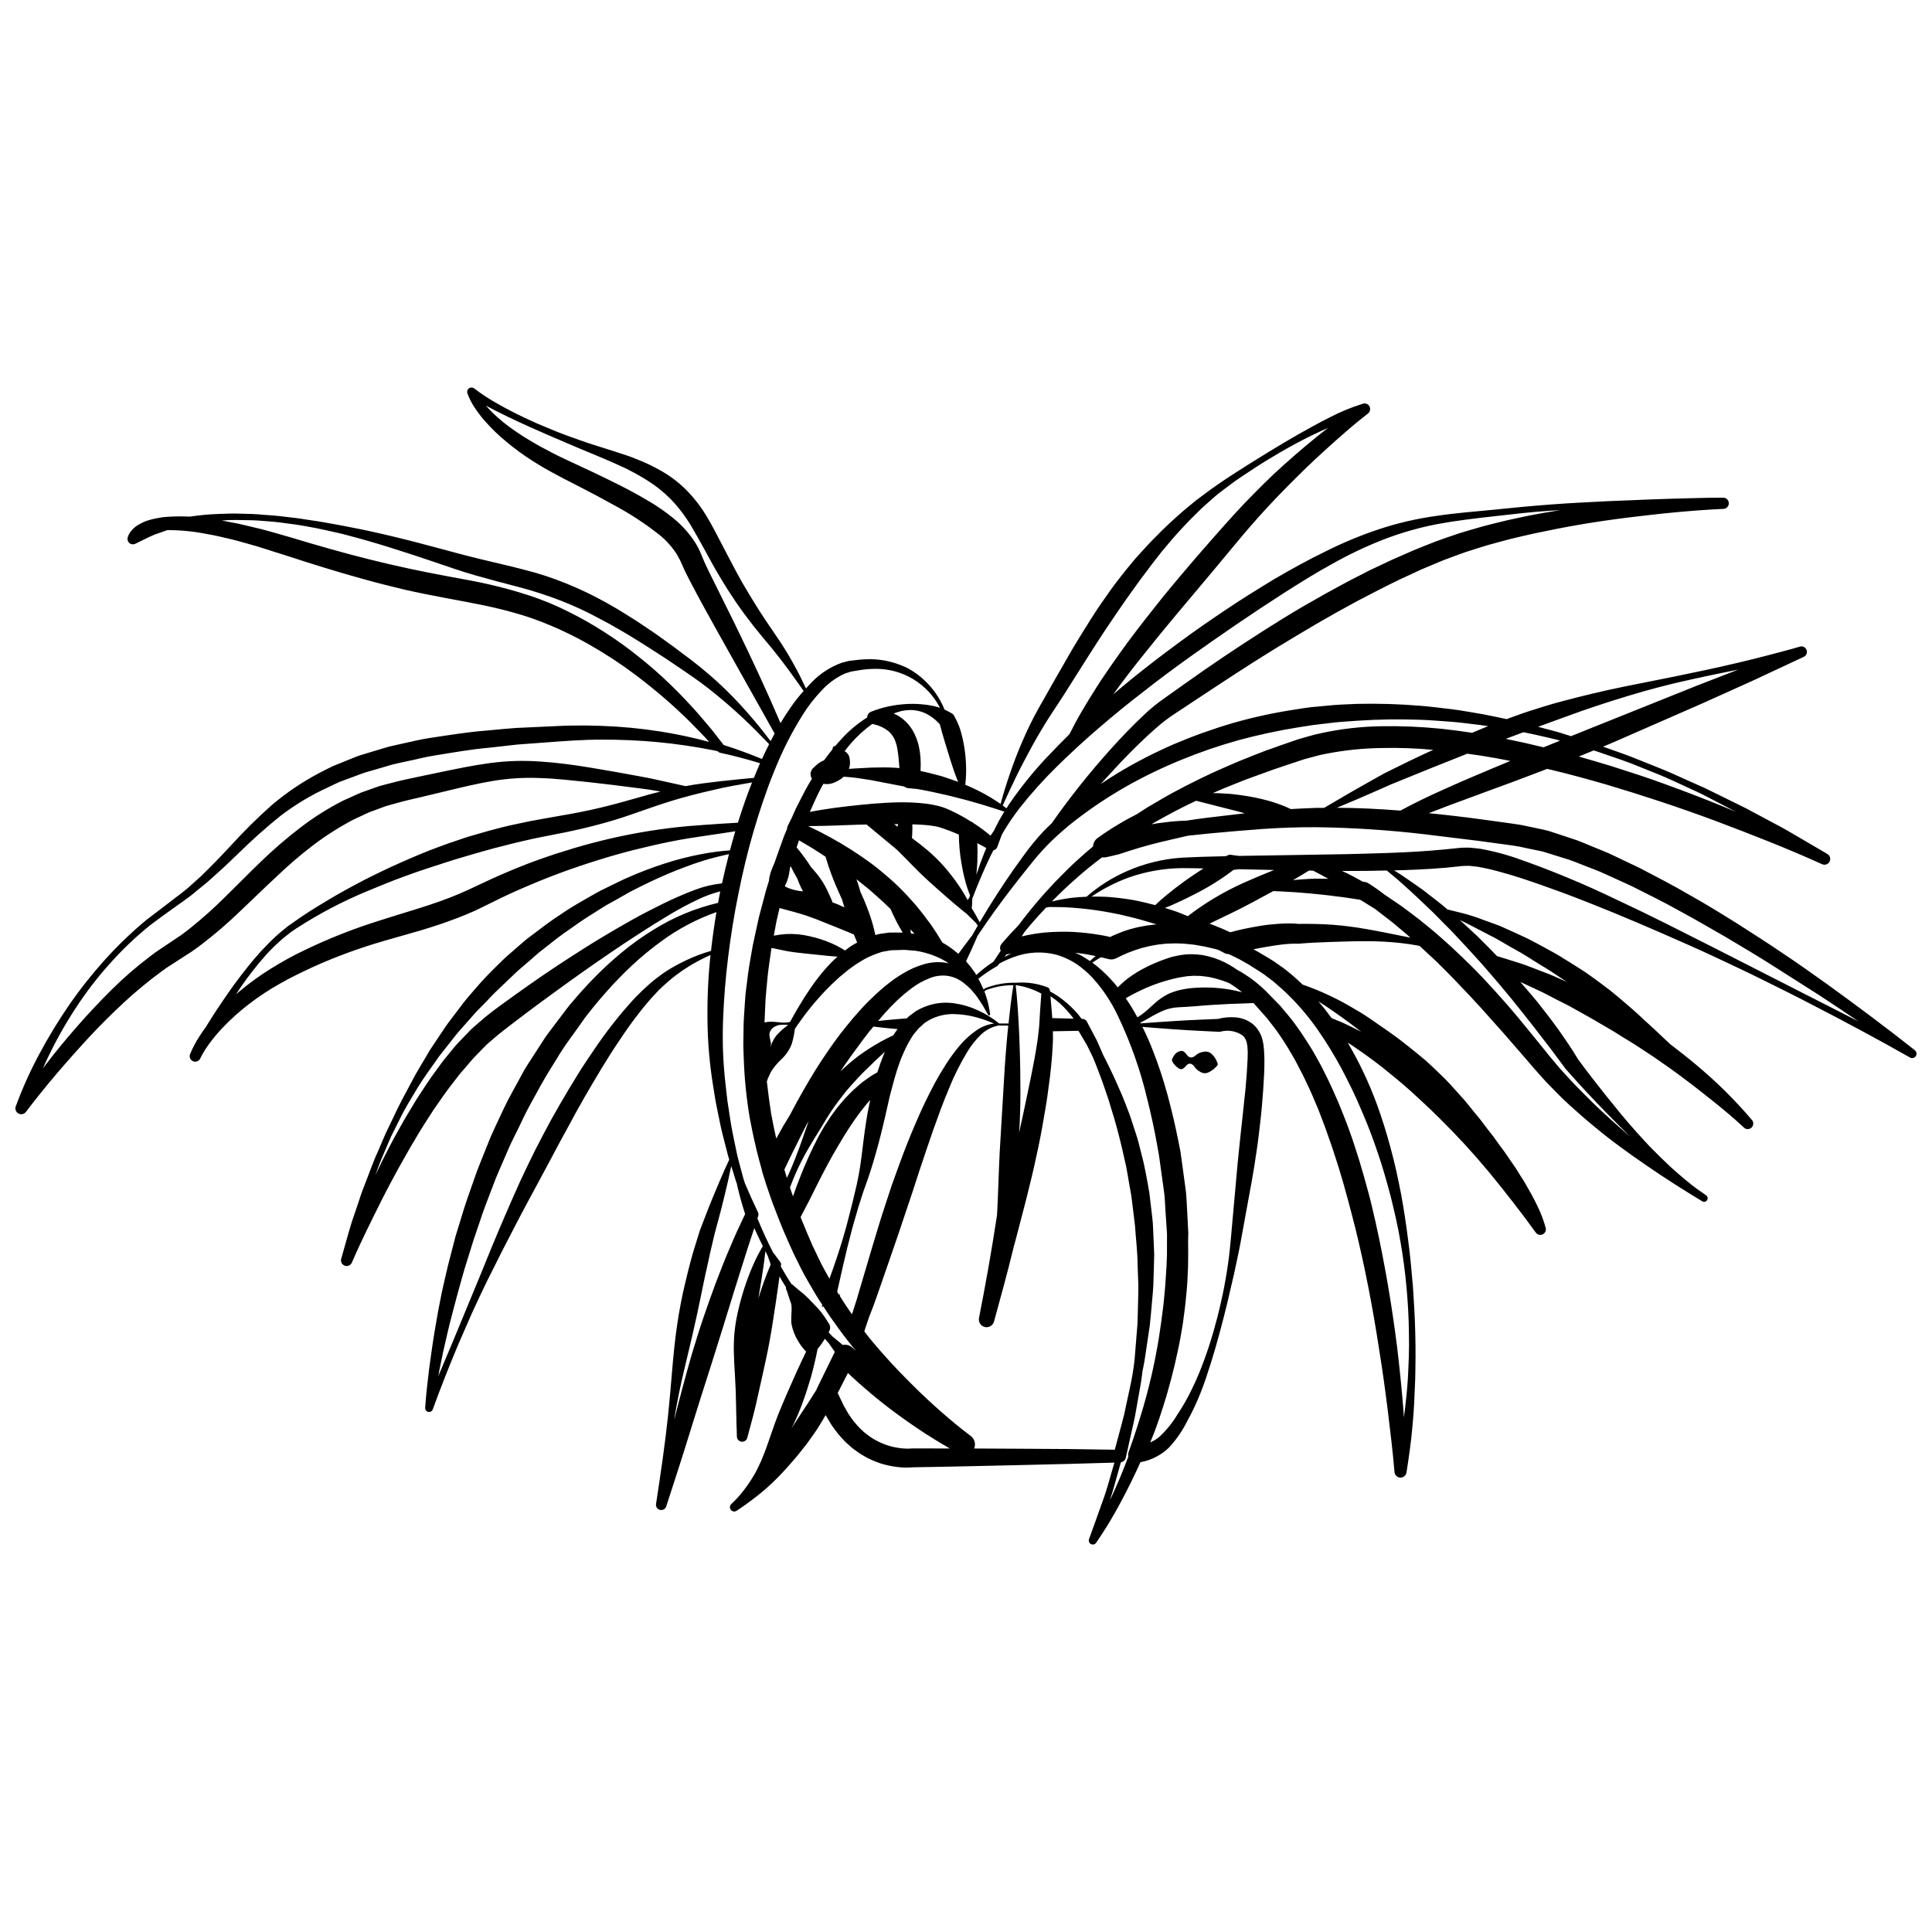 <?xml version="1.0" encoding="UTF-8"?>
<!-- Uploaded to: ICON Repo, www.iconrepo.com, Generator: ICON Repo Mixer Tools -->
<svg width="800px" height="800px" version="1.1" viewBox="144 144 512 512" xmlns="http://www.w3.org/2000/svg">
 <defs>
  <clipPath id="a">
   <path d="m148.09 246h503.81v308h-503.81z"/>
  </clipPath>
 </defs>
 <g clip-path="url(#a)">
  <path d="m651.46 422.32-0.031-0.023c-7.617-6.019-15.379-11.809-23.238-17.496-3.953-2.805-7.898-5.633-11.949-8.309-4.004-2.738-8.113-5.328-12.203-7.957-4.129-2.566-8.262-5.129-12.523-7.492-4.191-2.477-8.555-4.676-12.871-6.957l-6.629-3.164c-2.184-1.102-4.527-1.926-6.785-2.898-1.145-0.457-2.266-0.965-3.43-1.383l-3.543-1.172-3.547-1.168c-1.195-0.359-2.457-0.582-3.691-0.859l-3.719-0.785c-1.246-0.238-2.406-0.359-3.617-0.543l-7.203-0.992c-4.602-0.629-9.215-1.168-13.836-1.621l5.102-1.961 13.656-5.043c4.219-1.52 8.402-3.137 12.602-4.731 0.305 0.074 0.617 0.133 0.922 0.207 4.926 1.156 9.809 2.516 14.684 3.914 9.719 2.894 19.375 6.074 28.906 9.621 9.504 3.582 19.023 7.285 28.258 11.469l0.105 0.047h0.004c0.738 0.332 1.605 0.027 1.977-0.695 0.371-0.719 0.113-1.602-0.582-2.012l-7.129-4.176c-2.363-1.41-4.742-2.789-7.191-4.055l-7.281-3.891-7.402-3.648-3.707-1.812-3.773-1.672c-2.519-1.102-4.992-2.312-7.551-3.32l-7.66-3.07c-2.562-1-5.176-1.863-7.762-2.801h-0.004c2.203-0.883 4.383-1.871 6.559-2.816l6.691-2.93 13.379-5.856 13.316-6.004 13.234-6.188 0.02-0.008-0.004 0.004c0.699-0.328 1.023-1.141 0.738-1.859-0.289-0.715-1.082-1.086-1.816-0.84-0.445 0.148-1.281 0.379-1.922 0.559l-2.074 0.562-4.168 1.102c-2.777 0.746-5.574 1.414-8.375 2.078-5.598 1.336-11.223 2.5-16.871 3.66l-8.484 1.695c-2.836 0.543-5.664 1.141-8.496 1.746-2.824 0.629-5.644 1.289-8.453 2-2.805 0.727-5.621 1.43-8.395 2.285-2.773 0.848-5.543 1.711-8.262 2.719-0.727 0.254-1.445 0.527-2.164 0.793-2.113-0.465-4.234-0.898-6.363-1.309-2.731-0.43-5.445-0.988-8.191-1.316-2.75-0.297-5.496-0.707-8.262-0.906h0.004c-5.535-0.461-11.094-0.633-16.648-0.512-2.777 0.137-5.562 0.184-8.332 0.5l-4.16 0.387c-1.383 0.176-2.758 0.41-4.133 0.613v0.004c-5.516 0.832-10.973 2.016-16.34 3.543-5.356 1.566-10.613 3.449-15.746 5.633-5.125 2.219-10.09 4.777-14.871 7.656-1.539 0.93-3.043 1.914-4.535 2.918 1.895-2.098 3.812-4.176 5.75-6.231 2.91-3.031 5.914-5.981 9.02-8.703l0.004 0.004c1.508-1.336 3.109-2.559 4.797-3.66l5.336-3.531c7.078-4.668 14.117-9.344 21.316-13.762 3.594-2.215 7.231-4.352 10.855-6.504 3.644-2.121 7.316-4.176 11.023-6.168 3.723-1.957 7.457-3.875 11.234-5.707l5.664-2.613c1.922-0.844 3.91-1.641 5.863-2.461 1.863-0.727 3.879-1.422 5.812-2.137 1.977-0.656 3.981-1.246 5.969-1.871 2.008-0.578 4.043-1.086 6.062-1.633 2.031-0.512 4.086-0.949 6.129-1.426 4.109-0.867 8.234-1.699 12.391-2.398 4.156-0.695 8.328-1.309 12.516-1.832 4.191-0.48 8.383-1.016 12.594-1.387 4.203-0.391 8.438-0.715 12.625-0.902l0.086-0.004v0.004c0.809-0.039 1.441-0.719 1.418-1.527-0.02-0.812-0.688-1.457-1.5-1.449h-0.039c-2.543 0.004-5.074 0.047-7.606 0.117-7.621 0.168-15.223 0.484-22.832 0.809-5.074 0.258-10.148 0.492-15.219 0.883-5.074 0.383-10.148 0.852-15.18 1.391-5.043 0.492-10.121 0.875-15.188 1.641h-0.004c-5.102 0.707-10.133 1.871-15.027 3.481-4.887 1.625-9.648 3.602-14.254 5.91-4.621 2.234-9.105 4.723-13.543 7.309-4.32 2.629-8.707 5.324-12.918 8.172-4.234 2.844-8.441 5.727-12.531 8.777-4.109 3.027-8.168 6.121-12.141 9.336-1.75 1.41-3.469 2.859-5.18 4.32 2.633-3.59 5.32-7.144 8.133-10.613 3.016-3.793 6.086-7.547 9.219-11.262l9.387-11.176c3.125-3.719 6.238-7.566 9.359-11.191 1.586-1.812 3.172-3.629 4.824-5.387 1.629-1.777 3.316-3.504 5.004-5.231 1.707-1.707 3.394-3.434 5.141-5.106 1.738-1.68 3.504-3.328 5.301-4.949 1.805-1.609 3.586-3.25 5.426-4.82 1.824-1.578 3.703-3.141 5.578-4.59l0.168-0.129 0.004-0.004c0.562-0.438 0.734-1.215 0.41-1.848-0.324-0.633-1.051-0.949-1.734-0.75-3.043 0.945-5.996 2.164-8.824 3.637-2.789 1.387-5.488 2.906-8.184 4.414-2.68 1.547-5.348 3.098-7.969 4.723-2.613 1.633-5.277 3.227-7.844 4.906-2.586 1.629-5.211 3.371-7.719 5.188l-3.75 2.789-3.598 2.988c-2.336 2.059-4.656 4.16-6.82 6.406-1.113 1.098-2.191 2.223-3.234 3.387-1.047 1.156-2.137 2.281-3.113 3.496-1.996 2.398-3.949 4.828-5.766 7.359-1.809 2.531-3.586 5.082-5.242 7.707-1.66 2.621-3.285 5.258-4.875 7.906l-4.609 8.016-4.551 8.027h0.004c-1.512 2.734-2.887 5.539-4.117 8.41-1.262 2.844-2.348 5.754-3.356 8.684-0.922 2.648-1.754 5.328-2.473 8.035-0.898-0.652-1.832-1.203-2.766-1.797l0.004 0.004c-1.895-1.117-3.856-2.113-5.875-2.984-0.234-0.109-0.48-0.188-0.719-0.293l-0.004 0.004c0.129-1.074 0.203-2.152 0.219-3.234 0.027-1.668-0.055-3.34-0.242-5-0.188-1.672-0.488-3.328-0.902-4.961-0.402-1.684-1.031-3.301-1.875-4.812l-0.277-0.484c-0.082-0.145-0.199-0.27-0.344-0.355-0.664-0.41-1.355-0.77-2.07-1.082-1.867-4.625-5.266-8.477-9.621-10.906-2.699-1.363-5.633-2.184-8.645-2.414-1.496-0.086-2.996-0.051-4.488 0.105l-2.227 0.258-0.277 0.031-0.07 0.008c0.082-0.023-0.184 0.039-0.184 0.039l-0.129 0.035-0.52 0.137-1.039 0.27c-2.949 1.055-5.625 2.762-7.824 4.992-0.602 0.582-1.137 1.215-1.703 1.828h0.004c-1.934-4.191-4.16-8.242-6.672-12.113l-4.391-6.492c-1.445-2.164-2.758-4.309-4.09-6.508l-1.957-3.316-1.844-3.383-3.598-6.871c-1.199-2.312-2.402-4.68-3.805-6.988l0.004-0.004c-1.422-2.375-3.109-4.586-5.035-6.582-1.938-2-4.141-3.734-6.543-5.148-2.336-1.375-4.785-2.547-7.324-3.5-1.23-0.539-2.504-0.922-3.762-1.34-1.27-0.414-2.512-0.836-3.754-1.211-2.492-0.785-4.981-1.543-7.414-2.426-2.445-0.867-4.898-1.738-7.285-2.75-2.41-0.969-4.793-1.996-7.129-3.125-2.348-1.102-4.66-2.273-6.898-3.562h-0.004c-2.231-1.219-4.363-2.609-6.379-4.152l-0.043-0.035c-0.402-0.316-0.965-0.332-1.379-0.035-0.418 0.293-0.59 0.828-0.426 1.312 0.488 1.379 1.156 2.688 1.98 3.894 0.77 1.156 1.613 2.266 2.523 3.316 1.805 2.074 3.785 3.988 5.918 5.727 2.094 1.746 4.301 3.359 6.606 4.828 2.281 1.484 4.644 2.828 7.043 4.086 2.367 1.281 4.75 2.426 7.074 3.66 2.336 1.211 4.668 2.449 6.953 3.723v0.004c4.531 2.371 8.832 5.16 12.844 8.332 1.816 1.477 3.383 3.238 4.629 5.223 0.281 0.488 0.539 0.992 0.805 1.492l0.758 1.699c0.242 0.582 0.602 1.289 0.914 1.938l0.926 1.816c2.473 4.769 5.051 9.387 7.637 14.027l14.805 26.406c-0.363 0.672-0.715 1.352-1.062 2.031-1.887-2.508-3.852-4.961-5.934-7.324h0.004c-2.598-2.988-5.367-5.832-8.289-8.504-2.941-2.66-6.019-5.16-9.227-7.488-1.547-1.195-3.144-2.356-4.758-3.512-1.598-1.172-3.223-2.309-4.879-3.391-1.641-1.105-3.289-2.207-4.988-3.234-1.672-1.066-3.383-2.086-5.129-3.059-3.496-1.973-7.113-3.719-10.832-5.231-3.715-1.516-7.535-2.766-11.43-3.734-3.84-1.023-7.66-1.832-11.426-2.769-3.766-0.91-7.5-1.914-11.305-2.949-3.797-1.016-7.598-2.027-11.434-2.941-3.828-0.926-7.672-1.797-11.547-2.527-1.93-0.387-3.863-0.762-5.809-1.094-1.934-0.371-3.883-0.656-5.836-0.934-1.941-0.336-3.898-0.566-5.859-0.785-1.953-0.27-3.926-0.383-5.891-0.535-1.965-0.199-3.941-0.238-5.918-0.277-1.977-0.098-3.953 0.016-5.934 0.074l0.004 0.004c-2.516 0.094-5.023 0.328-7.516 0.703-1.902-0.094-3.812-0.082-5.715 0.039l-1.426 0.113-1.441 0.246c-0.977 0.168-1.938 0.41-2.879 0.727-0.992 0.367-1.934 0.855-2.805 1.457-0.461 0.348-0.883 0.75-1.25 1.199-0.207 0.234-0.383 0.492-0.531 0.77-0.086 0.145-0.16 0.293-0.223 0.453-0.09 0.199-0.156 0.41-0.199 0.625-0.109 0.527 0.086 1.07 0.508 1.406 0.422 0.336 1 0.402 1.488 0.176l0.098-0.047c1.715-0.797 3.379-1.723 5.144-2.434l2.703-0.949c0.191-0.07 0.387-0.133 0.582-0.203l0.41-0.008h-0.004c3.481 0.023 6.949 0.391 10.359 1.09 1.734 0.281 3.461 0.688 5.184 1.105 1.727 0.375 3.441 0.863 5.152 1.352 3.445 0.906 6.785 2.106 10.242 3.148 3.434 1.113 6.859 2.231 10.355 3.289 3.481 1.07 6.961 2.098 10.477 3.055 3.504 0.98 7.043 1.867 10.594 2.715 3.559 0.812 7.141 1.52 10.707 2.191 3.57 0.656 7.086 1.32 10.547 2.027 3.445 0.715 6.898 1.598 10.215 2.617 1.773 0.535 3.316 1.113 4.941 1.723 1.621 0.648 3.246 1.297 4.84 2.035l-0.008 0.004c3.207 1.453 6.328 3.082 9.348 4.887 1.535 0.867 3 1.863 4.508 2.781 1.453 1.008 2.957 1.945 4.371 3.012 2.883 2.062 5.66 4.281 8.387 6.566 2.731 2.285 5.34 4.719 7.894 7.215l3.742 3.844 1.352 1.484h0.004c-4.375-1.188-8.809-2.129-13.285-2.816-5.023-0.781-10.086-1.262-15.168-1.438-2.539-0.098-5.082-0.129-7.625-0.094-2.621 0.023-5.047 0.203-7.582 0.297l-7.523 0.344c-2.519 0.184-5.059 0.426-7.582 0.668-5.074 0.379-10.086 1.215-15.113 1.961-2.516 0.355-5 1.004-7.492 1.531-1.242 0.289-2.496 0.531-3.734 0.855l-3.688 1.102-3.684 1.113c-1.219 0.402-2.398 0.941-3.602 1.406l-3.586 1.449c-1.176 0.531-2.312 1.16-3.469 1.738-4.586 2.394-8.891 5.293-12.832 8.645-3.797 3.383-7.414 6.961-10.836 10.723-1.734 1.805-3.41 3.676-5.184 5.41l-2.644 2.637-2.777 2.481c-1.812 1.707-3.879 3.086-5.824 4.633l-6.012 4.586c-3.898 3.25-7.562 6.773-10.961 10.543-3.387 3.762-6.531 7.738-9.406 11.902-2.875 4.172-5.512 8.504-7.902 12.969-2.418 4.496-4.516 9.156-6.273 13.945-0.258 0.719 0.047 1.52 0.719 1.887 0.672 0.363 1.508 0.184 1.969-0.426l0.078-0.102c5.215-6.883 10.922-13.477 16.781-19.816 2.949-3.16 6.012-6.199 9.16-9.125 3.129-2.894 6.422-5.613 9.859-8.141 0.836-0.641 1.703-1.238 2.602-1.785l2.738-1.766 2.75-1.777c0.918-0.609 1.852-1.352 2.777-2.023h0.004c3.543-2.731 6.934-5.656 10.148-8.766 3.211-3.019 6.309-6.094 9.473-9.008v-0.004c3.074-2.957 6.312-5.738 9.699-8.328 3.336-2.539 6.879-4.797 10.59-6.754l2.828-1.328 1.418-0.66 1.465-0.539 2.93-1.086c0.992-0.312 2.008-0.559 3.012-0.844 1.965-0.578 4.141-1.055 6.262-1.543l6.375-1.531c4.238-1.027 8.445-2.051 12.617-2.758v0.004c4.156-0.711 8.379-0.98 12.598-0.805 4.254 0.121 8.559 0.645 12.875 1.078 4.316 0.461 8.645 1.016 12.969 1.574 1.059 0.145 2.215 0.273 3.191 0.426l2.996 0.496c-1.895 0.469-3.773 0.977-5.621 1.52-3.504 1.016-6.953 1.969-10.441 2.797-3.488 0.824-7.008 1.516-10.562 2.106l-5.383 0.961c-1.785 0.309-3.582 0.656-5.406 1.066-1.82 0.383-3.633 0.773-5.406 1.254-1.789 0.449-3.566 0.93-5.332 1.461-1.773 0.5-3.539 1.023-5.277 1.637-1.75 0.57-3.484 1.184-5.211 1.824-3.457 1.258-6.84 2.711-10.203 4.195-3.363 1.484-6.668 3.09-9.938 4.75-3.25 1.711-6.481 3.449-9.613 5.363-3.16 1.859-6.266 3.824-9.25 5.977l-1.129 0.793-1.094 0.879 0.008 0.004c-0.73 0.559-1.43 1.156-2.098 1.789-1.402 1.258-2.652 2.613-3.926 3.941-2.481 2.723-4.727 5.633-6.922 8.57-2.156 2.965-4.199 6.008-6.191 9.086-0.512 0.801-0.996 1.613-1.496 2.418-0.574 0.781-1.133 1.578-1.656 2.402-0.992 1.508-1.836 3.106-2.527 4.773l-0.008 0.016c-0.297 0.734 0.047 1.574 0.773 1.891 0.727 0.32 1.574 0 1.914-0.719 0.051-0.105 0.109-0.211 0.156-0.32 0.688-1.332 1.488-2.602 2.391-3.801 0.969-1.305 2.008-2.559 3.117-3.746 2.234-2.379 4.664-4.574 7.258-6.555 2.598-2 5.336-3.809 8.191-5.41 2.867-1.645 5.762-3.012 8.859-4.465v0.004c6.047-2.723 12.277-5.008 18.648-6.844l9.73-2.785c3.269-0.984 6.559-2.059 9.805-3.312 1.629-0.609 3.227-1.309 4.828-2.004l4.625-2.262c3.023-1.527 5.957-2.856 9.047-4.176l-0.008 0.004c6.125-2.625 12.383-4.926 18.746-6.887 3.176-1.012 6.391-1.91 9.625-2.731 3.238-0.797 6.492-1.57 9.77-2.215 3.285-0.66 6.559-1.168 9.918-1.645 2.367-0.336 4.731-0.703 7.094-1.07-0.496 1.68-0.969 3.367-1.414 5.062h0.004c-2.57 0.184-5.125 0.52-7.652 1.012-3.312 0.629-6.582 1.469-9.789 2.516-3.211 1.039-6.363 2.238-9.449 3.602l-1.156 0.508-1.176 0.562-2.242 1.086c-1.496 0.75-2.984 1.406-4.461 2.281-2.949 1.695-5.957 3.332-8.723 5.262-2.859 1.816-5.523 3.898-8.227 5.938-1.375 0.988-2.613 2.148-3.898 3.246-1.254 1.137-2.594 2.18-3.773 3.391-2.426 2.356-4.82 4.75-7.004 7.328-1.094 1.285-2.223 2.543-3.25 3.883l-3.051 4.035c-1.043 1.32-1.98 2.723-2.906 4.129l-2.797 4.195c-1.668 2.922-3.5 5.734-5.012 8.727-1.59 2.949-3.18 5.887-4.574 8.93l-2.168 4.516-1.973 4.606c-1.406 3.035-2.457 6.207-3.695 9.312-0.641 1.547-1.121 3.148-1.656 4.731l-1.613 4.754c-1 3.195-1.836 6.438-2.773 9.66l-0.016 0.004c-0.223 0.77 0.191 1.578 0.941 1.848s1.582-0.094 1.898-0.824l0.066-0.152c1.195-2.777 2.5-5.566 3.824-8.312 1.34-2.746 2.684-5.488 4.062-8.211 1.367-2.727 2.824-5.406 4.269-8.09 1.523-2.637 2.953-5.324 4.535-7.914 1.512-2.637 3.191-5.156 4.82-7.707 1.723-2.481 3.406-4.988 5.277-7.332 0.902-1.199 1.816-2.387 2.816-3.492 0.996-1.105 1.906-2.301 2.93-3.359l3.082-3.164c1.082-0.973 2.203-1.883 3.301-2.832 2.293-1.832 4.844-3.746 7.238-5.559 2.434-1.832 4.894-3.656 7.375-5.441 4.934-3.613 9.926-7.141 14.98-10.582 2.523-1.723 5.062-3.422 7.637-5.062 2.559-1.664 5.137-3.293 7.754-4.844l-0.004-0.004c2.594-1.562 5.262-2.988 8-4.281 1.816-0.852 3.711-1.527 5.656-2.031-0.199 1.012-0.387 2.023-0.574 3.035v0.004c-6.102 1.43-11.922 3.863-17.227 7.199-2.977 1.824-5.816 3.863-8.492 6.106-2.68 2.223-5.231 4.594-7.644 7.106-1.219 1.234-2.387 2.57-3.559 3.852l-1.66 1.934-0.855 1.004-0.793 1.031-3.141 4.148c-1.02 1.402-2.152 2.734-3.043 4.219l-2.82 4.363c-0.922 1.465-1.938 2.879-2.711 4.426-1.609 3.059-3.398 6.031-4.859 9.156l-2.195 4.688c-0.734 1.562-1.441 3.133-2.055 4.746-1.246 3.211-2.648 6.363-3.723 9.633-1.137 3.246-2.312 6.477-3.269 9.777l-1.512 4.922-1.293 4.981c-0.906 3.309-1.605 6.668-2.375 10.004-0.695 3.356-1.32 6.723-1.863 10.102-0.562 3.375-1.031 6.766-1.488 10.152-0.41 3.402-0.812 6.777-1.047 10.227l-0.004 0.047 0.008-0.004c-0.035 0.516 0.316 0.98 0.82 1.086 0.508 0.105 1.016-0.176 1.191-0.664 2.074-5.758 4.359-11.465 6.719-17.125l3.684-8.434c1.293-2.781 2.57-5.57 3.922-8.324 2.719-5.504 5.5-10.965 8.348-16.395 1.422-2.715 2.867-5.414 4.332-8.102l4.34-8.082c1.41-2.711 2.871-5.391 4.34-8.066 1.438-2.691 2.91-5.359 4.422-8.008 3.055-5.266 6.129-10.52 9.547-15.523 1.668-2.531 3.426-4.988 5.293-7.348 0.902-1.215 1.922-2.301 2.871-3.469 1.012-1.094 1.949-2.144 3.078-3.184l1.723-1.531c0.48-0.434 1.137-0.934 1.711-1.383 1.195-0.91 2.434-1.762 3.723-2.555h-0.004c1.789-1.074 3.641-2.039 5.551-2.887-0.617 5.773-0.883 11.582-0.797 17.391 0.059 5.809 0.562 11.605 1.5 17.34l0.684 4.234 0.867 4.258c0.535 2.852 1.273 5.644 2.008 8.43 0.199 0.871 0.441 1.73 0.699 2.586-1.477 3.16-2.856 6.348-4.168 9.562-0.75 1.832-1.496 3.668-2.195 5.516l-1.07 2.766-0.266 0.691-0.066 0.172-0.086 0.27-0.109 0.355-0.438 1.414c-0.582 1.891-1.188 3.758-1.707 5.707-0.5 1.941-1.031 3.887-1.465 5.82-0.953 3.871-1.688 7.781-2.262 11.715-0.578 3.934-0.953 7.894-1.293 11.852l-0.508 5.93c-0.145 1.98-0.402 3.941-0.566 5.914l-0.68 5.894-0.777 5.883c-0.547 3.922-1.137 7.828-1.738 11.77l-0.004 0.008c-0.109 0.719 0.348 1.402 1.059 1.57 0.707 0.168 1.426-0.234 1.648-0.926l0.059-0.188 3.098-9.566c1.031-3.191 2.039-6.383 3.023-9.582 1.965-6.398 4-12.773 6.039-19.141l2.996-9.562 2.953-9.574 3.012-9.547c0.5-1.594 1.008-3.184 1.551-4.758l0.602-1.836c0.723 1.613 1.477 3.207 2.262 4.789v-0.004c-0.996 1.684-1.887 3.426-2.664 5.223-0.43 1.008-0.863 2.016-1.23 3.043-0.363 1.031-0.77 2.051-1.078 3.102-0.656 2.086-1.25 4.199-1.703 6.344v-0.004c-0.484 2.141-0.801 4.32-0.945 6.512-0.055 1.102-0.074 2.203-0.078 3.305l0.113 3.305c0.141 2.203 0.254 4.383 0.355 6.555 0.059 1.086 0.09 2.172 0.098 3.258 0.023 1.086 0.082 2.172 0.074 3.262 0.035 1.09 0.082 2.176 0.074 3.273 0.059 1.09 0.082 2.191 0.109 3.297l0.012 0.004c0.016 0.691 0.539 1.27 1.23 1.348 0.688 0.082 1.332-0.355 1.512-1.023l0.09-0.34 1.496-5.59c0.488-1.867 0.906-3.742 1.324-5.617l1.246-5.621c0.398-1.875 0.848-3.742 1.211-5.621 0.766-3.754 1.363-7.531 1.922-11.32 0.328-1.883 0.535-3.797 0.848-5.684l0.398-2.969c0.402 0.699 0.809 1.398 1.238 2.082l0.496 0.742 0.004-0.008c-0.055 0.254-0.02 0.516 0.102 0.742 0.062 0.113 0.113 0.23 0.172 0.344l-0.016 0.008c0.367 1.059 0.668 2.176 1.074 3.231 0.012 0.031 0.027 0.059 0.039 0.09 0.035 0.238 0.074 0.469 0.09 0.711 0.09 1.562-0.23 3.254 0.008 4.789l0.004-0.004c0.312 1.52 0.879 2.977 1.68 4.309 0.598 1.047 1.328 2.016 2.172 2.883-0.898 1.828-1.738 3.672-2.594 5.508l-2.656 6.012c-0.848 2.016-1.734 4.008-2.5 6.047-0.402 1.012-0.746 2.051-1.113 3.078l-1.078 3.106c-0.375 1.027-0.711 2.082-1.121 3.098-0.426 1.004-0.789 2.055-1.285 3.027-0.488 0.977-0.93 1.988-1.504 2.914l0.004-0.008c-1.094 1.883-2.359 3.66-3.773 5.312-0.703 0.82-1.449 1.594-2.242 2.328-0.414 0.41-0.445 1.066-0.078 1.52 0.367 0.453 1.016 0.555 1.504 0.234l0.086-0.055c1.852-1.219 3.559-2.457 5.258-3.793v-0.004c1.699-1.316 3.316-2.734 4.84-4.242 1.535-1.5 2.984-3.078 4.383-4.703 0.691-0.82 1.426-1.605 2.074-2.457l1.992-2.523c1.262-1.73 2.527-3.465 3.625-5.305l1.359-2.285c0.027 0.051 0.051 0.082 0.082 0.145l0.266 0.453 1.07 1.805c0.359 0.602 0.82 1.148 1.227 1.723h0.004c0.402 0.582 0.852 1.133 1.34 1.648 0.492 0.52 0.938 1.074 1.469 1.555l1.609 1.43 1.75 1.27c0.594 0.41 1.238 0.742 1.855 1.113l-0.004 0.004c1.273 0.68 2.606 1.246 3.977 1.695 1.375 0.426 2.789 0.73 4.219 0.906 0.719 0.094 1.441 0.148 2.164 0.164 0.707 0.02 1.41-0.008 2.113-0.074 9.109-0.129 18.219-0.367 27.328-0.562l13.723-0.328 12.332-0.348-0.02 0.062c-1.039 3.394-1.859 6.856-3.117 10.18-1.203 3.344-2.359 6.699-3.594 10.023-0.188 0.508 0.031 1.074 0.508 1.32 0.48 0.25 1.07 0.102 1.375-0.344 2.344-3.402 4.488-6.934 6.426-10.582 1.906-3.516 3.668-7.113 5.309-10.766l0.004-0.004c2.836-0.512 5.461-1.852 7.543-3.848 1.969-2.125 3.621-4.527 4.906-7.125 1.344-2.43 2.523-4.949 3.535-7.535 1.035-2.566 1.844-5.191 2.688-7.797 1.641-5.227 3.023-10.504 4.324-15.805l1.852-7.977c0.547-2.66 1.176-5.375 1.664-8.035l2.938-16.074c0.5-2.68 0.91-5.371 1.305-8.07 0.43-2.691 0.703-5.406 1.035-8.117 0.32-2.715 0.523-5.441 0.734-8.18 0.184-2.746 0.367-5.484 0.328-8.32l-0.09-2.238-0.105-1.012-0.055-0.508h0.004c-0.035-0.238-0.082-0.477-0.141-0.711-0.305-1.797-1.211-3.441-2.566-4.664-1.375-1.125-3.074-1.781-4.852-1.879-1.512-0.113-3.031 0.027-4.492 0.422l-5.527 0.238c-1.922 0.086-3.848 0.172-5.769 0.309-3.074 0.207-6.152 0.391-9.227 0.633l-0.082-0.16c0.727-0.391 1.469-0.762 2.184-1.176h-0.008c1.305-0.793 2.66-1.496 4.062-2.102 0.637-0.25 1.297-0.445 1.969-0.582 0.324-0.07 0.66-0.102 0.973-0.164 0.332-0.023 0.547-0.062 0.953-0.082l2.188-0.121c0.742-0.039 1.48-0.094 2.219-0.156 2.953-0.27 5.914-0.441 8.922-0.594l4.551-0.164c0.672-0.035 1.344-0.059 2.019-0.082 0.285 0.305 0.551 0.605 0.77 0.883l0.16 0.176 2.617 2.945 2.426 3.133h0.004c1.543 2.164 2.977 4.406 4.293 6.719 0.699 1.133 1.293 2.34 1.91 3.527 0.629 1.184 1.246 2.367 1.797 3.598 1.184 2.41 2.207 4.906 3.254 7.391 0.961 2.527 1.949 5.039 2.801 7.609 0.926 2.539 1.73 5.137 2.559 7.719 1.598 5.188 2.973 10.457 4.324 15.734 2.613 10.582 4.672 21.332 6.328 32.148 0.871 5.402 1.637 10.824 2.305 16.262 0.652 5.43 1.34 10.895 1.789 16.316l0.012 0.129v0.004c0.066 0.809 0.727 1.438 1.539 1.465 0.809 0.027 1.512-0.551 1.637-1.352 0.633-4.09 1.242-8.18 1.582-12.293 0.414-4.106 0.562-8.227 0.723-12.336 0.098-4.113 0.137-8.227 0.02-12.336-0.098-4.109-0.34-8.211-0.617-12.312-0.375-4.094-0.699-8.195-1.266-12.27-0.512-4.086-1.125-8.16-1.871-12.219-0.789-4.051-1.645-8.098-2.746-12.094-1.066-4.004-2.293-7.973-3.727-11.879h-0.004c-2.062-5.609-4.629-11.023-7.664-16.172l1.148 0.727c1.355 0.949 2.731 1.848 4.059 2.832 1.316 0.992 2.668 1.934 3.953 2.965 2.57 2.062 5.121 4.152 7.578 6.352 2.43 2.231 4.859 4.465 7.211 6.785l3.492 3.523 3.418 3.609 3.328 3.703 3.231 3.797 3.144 3.875 3.094 3.93 3.051 3.977 2.973 4.047 0.16 0.215v0.004c0.422 0.57 1.184 0.766 1.824 0.461 0.641-0.305 0.977-1.016 0.801-1.703-0.559-2.062-1.324-4.059-2.277-5.969-0.891-1.863-1.883-3.66-2.914-5.426-0.484-0.902-1.074-1.734-1.605-2.606-0.547-0.859-1.051-1.746-1.652-2.566-1.18-1.656-2.25-3.387-3.504-4.988-0.617-0.809-1.188-1.652-1.781-2.477l-1.875-2.406c-0.617-0.809-1.211-1.645-1.848-2.438l-1.938-2.363-1.934-2.383-2.035-2.285c-1.379-1.504-2.719-3.066-4.203-4.465-1.492-1.391-2.934-2.844-4.473-4.188-1.574-1.312-3.152-2.621-4.777-3.875-1.605-1.297-3.234-2.496-4.875-3.652l-4.969-3.445c-1.758-1.199-3.477-2.215-5.269-3.242-1.773-1.027-3.59-1.973-5.453-2.844-2.297-1.09-4.652-2.051-7.062-2.875-0.078-0.078-0.152-0.156-0.23-0.234v0.004c-1.551-1.496-3.191-2.898-4.906-4.195l-2.512-1.762c-1-0.656-1.844-1.113-2.773-1.676-0.84-0.527-1.707-1.016-2.586-1.48 1.004-0.203 2.008-0.418 3.012-0.582 1.453-0.238 2.891-0.5 4.324-0.664 0.715-0.09 1.426-0.148 2.121-0.199l1.023-0.047 0.828-0.004 0.484 0.02c2.988-0.254 5.984-0.395 8.992-0.484 3.008-0.098 6.027-0.199 9.059-0.188h-0.004c3.039-0.012 6.074 0.145 9.094 0.473 1.512 0.16 3.016 0.383 4.508 0.656 0.203 0.035 0.402 0.09 0.602 0.129 1.484 1.355 2.957 2.723 4.422 4.102 2.016 2 4.039 3.996 5.981 6.074 1.969 2.055 3.934 4.117 5.844 6.234l5.711 6.394 5.648 6.488 2.816 3.285 2.957 3.305c2.039 2.125 4.09 4.234 6.25 6.211 2.164 1.977 4.363 3.902 6.621 5.746 2.238 1.871 4.531 3.668 6.879 5.383 2.34 1.73 4.711 3.406 7.113 5.039 4.781 3.301 9.668 6.391 14.641 9.406v0.008c0.438 0.266 1.008 0.137 1.285-0.293 0.281-0.426 0.172-0.996-0.246-1.293l-2.527-1.777c-0.84-0.598-1.629-1.277-2.441-1.914-0.816-0.633-1.59-1.328-2.375-2.004-0.781-0.68-1.578-1.348-2.324-2.07-1.52-1.418-3-2.879-4.465-4.356-0.75-0.723-1.438-1.504-2.152-2.262l-2.106-2.305c-2.797-3.086-5.406-6.34-8.02-9.578-2.559-3.215-5.098-6.473-7.512-9.758-1.625-2.734-3.383-5.273-5.18-7.832-0.891-1.293-1.867-2.516-2.801-3.777l-2.891-3.703c-1.461-1.762-2.957-3.492-4.457-5.223 0.258 0.121 0.52 0.23 0.777 0.359l4.527 2.113c1.508 0.703 2.961 1.523 4.445 2.277 1.48 0.754 2.984 1.465 4.422 2.305l4.356 2.43 4.309 2.512c1.449 0.82 2.863 1.688 4.262 2.598 1.41 0.883 2.859 1.707 4.242 2.637l4.172 2.75c2.742 1.895 5.473 3.805 8.129 5.824 1.355 0.977 2.644 2.031 3.973 3.047l3.93 3.109c2.582 2.098 5.188 4.258 7.574 6.504l0.152 0.145-0.004-0.004c0.586 0.551 1.512 0.527 2.066-0.055 0.559-0.586 0.543-1.508-0.035-2.07l-0.008-0.008c-2.258-2.668-4.59-5.129-7.016-7.566-1.242-1.176-2.457-2.387-3.734-3.527-1.293-1.121-2.551-2.285-3.875-3.371-2.254-1.895-4.578-3.703-6.914-5.5l-1.742-1.621c-1.516-1.48-3.094-2.898-4.652-4.336-1.562-1.438-3.109-2.898-4.734-4.269-1.621-1.375-3.223-2.777-4.894-4.098-1.707-1.273-3.383-2.586-5.133-3.801-1.719-1.258-3.543-2.367-5.352-3.5-1.797-1.145-3.617-2.258-5.496-3.273s-3.738-2.059-5.644-3.019c-1.926-0.93-3.883-1.797-5.824-2.676-1.902-0.945-4.004-1.574-6-2.328l-0.004-0.004c-1.984-0.773-4.019-1.418-6.086-1.93-1.156-0.289-2.309-0.574-3.469-0.848-0.883-0.758-1.773-1.512-2.703-2.215l-3.703-2.887c-1.262-0.93-2.582-1.801-3.863-2.699-1.277-0.898-2.559-1.773-3.883-2.566 0.824-0.023 1.645-0.035 2.469-0.062 4.91-0.176 9.836-0.422 14.781-1.004l0.465-0.051 0.23-0.027 0.094-0.012 0.848-0.027h0.004c0.562-0.047 1.129-0.031 1.688 0.047l1.496 0.168 1.695 0.32c2.266 0.453 4.559 1.098 6.852 1.758 4.586 1.367 9.133 3.031 13.691 4.676 4.547 1.684 9.066 3.484 13.57 5.324 4.496 1.863 8.988 3.75 13.449 5.711 4.465 1.953 8.934 3.914 13.352 5.977 4.414 2.074 8.836 4.129 13.199 6.312 4.375 2.16 8.746 4.328 13.066 6.586 8.668 4.477 17.281 9.078 25.754 13.895v0.008c0.527 0.301 1.199 0.141 1.539-0.363 0.34-0.504 0.234-1.184-0.242-1.562zm-155.43-45.426c-1.691-0.047-3.383-0.066-5.074 0.023-1.23 0.07-2.461 0.145-3.688 0.262-0.211 0.023-0.418 0.059-0.625 0.082 1.422-0.828 2.836-1.68 4.242-2.547l1.082 0.012c1.371 0.695 2.723 1.422 4.062 2.168zm-65.426 20.383c-0.547-0.289-1.109-0.551-1.676-0.797 0.777 0.094 1.555 0.188 2.328 0.305 1.039 0.172 2.074 0.363 3.102 0.586-0.527 0.418-1.023 0.867-1.52 1.316-0.73-0.496-1.469-0.977-2.234-1.41zm-7.742 16.535c-0.043-0.539-0.082-1.082-0.121-1.617l-0.363-4.164c0.883 0.555 1.719 1.18 2.5 1.867 1.277 1.172 2.441 2.457 3.481 3.84 0.051 0.07 0.094 0.148 0.141 0.219zm-2.902-6.496-0.348 4.914c-0.133 1.852-0.156 3.715-0.41 5.441-0.16 1.742-0.488 3.547-0.77 5.328-0.285 1.785-0.703 3.578-1.008 5.371-0.719 3.586-1.496 7.168-2.246 10.762l-1.117 5.078 0.02-0.258c0.184-1.859 0.188-3.769 0.27-5.652 0.121-3.75 0.059-7.449 0.016-11.184-0.016-1.863-0.098-3.727-0.145-5.59-0.039-1.863-0.145-3.727-0.23-5.594-0.184-3.613-0.426-7.231-0.82-10.852 0.098 0.004 0.191 0.023 0.285 0.027h0.004c2.281 0.352 4.481 1.098 6.504 2.207zm-8.695 7.918h-2.469 0.004c-1.672-1.355-3.504-2.5-5.457-3.406-2.016-0.949-4.16-1.602-6.367-1.926-2.324-0.363-4.703-0.176-6.941 0.555-1.152 0.371-2.258 0.871-3.297 1.488l-1.453 1.082-0.359 0.277-0.18 0.141-0.043 0.035c0.082-0.086-0.137 0.137-0.121 0.121l-0.016 0.02-0.07 0.07-0.188 0.195c-1.758 0.129-3.516 0.258-5.273 0.438-0.773 0.066-1.543 0.156-2.316 0.238 0.434-0.508 0.852-1.031 1.289-1.531 1.199-1.355 2.438-2.66 3.731-3.894h0.004c1.281-1.211 2.633-2.344 4.047-3.394 1.363-1.004 2.848-1.828 4.418-2.449 1.465-0.629 3.062-0.875 4.648-0.719 1.613 0.199 3.141 0.828 4.422 1.828 0.688 0.531 1.344 1.105 1.965 1.711 0.559 0.691 1.184 1.348 1.715 2.09 0.496 0.766 1.051 1.504 1.516 2.305l1.395 2.43 0.004 0.008 0.004 0.004c0.062 0.113 0.199 0.164 0.32 0.125 0.125-0.043 0.203-0.164 0.188-0.289-0.23-1.949-0.695-3.859-1.379-5.695-0.043-0.121-0.109-0.234-0.152-0.355l0.492-0.363c2.309-0.867 4.75-1.301 7.215-1.285-0.543 3.379-0.941 6.762-1.289 10.145zm-36.098-79.402 0.516 0.137v-0.004c1.363 0.305 2.637 0.914 3.734 1.777 0.957 0.828 1.656 1.922 2.008 3.141l0.137 0.434c0.051 0.199 0.133 0.465 0.145 0.582l0.18 1.031c0.121 0.734 0.203 1.516 0.285 2.309 0.07 0.758 0.133 1.535 0.184 2.32-0.309-0.023-0.621-0.07-0.93-0.086-2.191-0.16-4.391-0.109-6.578-0.051l-3.273 0.176c-0.867 0.02-1.734 0.105-2.602 0.164l0.008-0.004c0.102-0.328 0.18-0.664 0.234-1.004 0.074-0.551 0.055-1.113-0.047-1.656-0.078-0.859-0.578-1.621-1.336-2.027 0.535-0.688 1.07-1.375 1.637-2.035 1.695-1.945 3.609-3.691 5.703-5.207zm27.953 53.469c-0.512 0.879-1.023 1.762-1.52 2.648-1.227 1.586-2.434 3.195-3.617 4.824-0.422-0.363-0.859-0.707-1.305-1.043-0.922-0.723-1.898-1.367-2.922-1.93-1.023-1.699-2.074-3.387-3.231-5.004-1.258-1.727-2.562-3.418-3.941-5.055-1.402-1.613-2.852-3.191-4.383-4.68-1.516-1.508-3.152-2.887-4.789-4.254-0.84-0.656-1.645-1.359-2.516-1.98-0.871-0.617-1.723-1.258-2.606-1.852-1.754-1.207-3.547-2.352-5.375-3.434-1.832-1.074-3.68-2.109-5.566-3.074l-2.852-1.395-0.359-0.156c1.438-0.012 2.875-0.02 4.309-0.062 2.215-0.039 4.422-0.145 6.625-0.223 1.531-0.066 3.055-0.094 4.578-0.129l6.766 5.617 1.191 0.988 0.043 0.043c2.891 2.809 5.578 5.773 8.562 8.449 1.484 1.348 2.992 2.684 4.519 4.016 1.512 1.348 3.094 2.644 4.695 3.961l0.391 0.32v-0.008c0.047 0.02 0.09 0.039 0.141 0.055l2.695 2.672zm-15.59 27.152 0.035-0.039 0.121-0.105 0.254-0.219 1-0.918 0.004-0.004c0.73-0.531 1.512-0.98 2.336-1.344 1.734-0.746 3.606-1.117 5.492-1.086 2.004 0.035 3.996 0.32 5.93 0.848 1.617 0.441 3.203 1 4.738 1.668-1.629 0.191-3.188 0.777-4.539 1.711-1.684 1.141-3.207 2.508-4.519 4.062-1.289 1.527-2.481 3.137-3.57 4.816-1.078 1.668-2.082 3.379-3.031 5.106-1.852 3.484-3.562 7.019-5.086 10.621-1.551 3.59-2.992 7.219-4.32 10.879l-1.988 5.484-1.824 5.531c-1.23 3.68-2.312 7.402-3.438 11.105l-3.293 11.125c-0.543 1.867-1.078 3.711-1.688 5.504l-0.117 0.379-0.27 0.703c-1.121-1.605-2.219-3.223-3.238-4.891v0.004c0.066-0.074 0.117-0.16 0.148-0.254 0.023-0.105-0.156-0.086-0.348-0.055l-0.02-0.031c-0.156-0.238-0.289-0.484-0.441-0.727l1.637-7.242c0.707-3.106 1.469-6.191 2.289-9.262 0.078-0.32 0.172-0.633 0.258-0.949l1.461-5.062c0.406-1.273 0.805-2.535 1.215-3.789 0.43-1.266 0.914-2.516 1.363-3.844 0.52-1.539 1.02-3.078 1.469-4.625 0.906-3.086 1.742-6.172 2.457-9.25 0.387-1.531 0.73-3.07 1.066-4.598l0.723-3.172c0.613-2.391 1.246-4.762 1.969-7.07 0.309-0.965 0.672-1.895 1-2.848 0.395-0.906 0.766-1.832 1.191-2.715l0.004-0.004c0.402-0.859 0.855-1.699 1.355-2.508l0.707-1.133c0.297-0.395 0.668-0.805 1-1.203zm-36.941-31.816c1.34 0.352 2.664 0.727 3.969 1.07 0.977 0.285 1.949 0.551 2.91 0.871 0.957 0.324 1.906 0.66 2.848 1.016l5.606 2.25 2.82 1.152 1.559 0.676c0.285 0.699 0.562 1.402 0.855 2.102-0.621 0.344-1.23 0.703-1.832 1.09-0.477 0.324-0.918 0.684-1.371 1.031-1.129-0.715-2.309-1.344-3.527-1.887-1.902-0.832-3.883-1.469-5.914-1.906-2.031-0.484-4.117-0.676-6.203-0.574-1.086 0.078-2.172 0.223-3.246 0.43l0.711-3.82zm29.797 1.125c0.395 0.91 0.875 1.789 1.309 2.684 0.484 0.879 0.941 1.766 1.492 2.625 0.016 0.023 0.031 0.047 0.047 0.07-0.652-0.008-1.309 0-1.961-0.012l-0.77 0.004h-0.742l-0.203 0.023-1.414 0.199-0.004-0.004c-0.492 0.051-0.98 0.133-1.461 0.246l-0.688 0.195c-0.328-1.453-0.688-2.898-1.145-4.312l0.004 0.004c-0.715-2.195-1.551-4.348-2.512-6.441-0.098-0.215-0.199-0.434-0.297-0.648-0.168-0.559-0.316-1.125-0.496-1.684-0.172-0.574-0.375-1.137-0.57-1.703 0.926 0.742 1.855 1.477 2.773 2.223 1.551 1.277 3.016 2.644 4.512 3.981 0.598 0.559 1.176 1.141 1.766 1.707 0.125 0.281 0.23 0.566 0.359 0.844zm-24.648-19.078 3.289 1.941c1.266 0.785 2.504 1.598 3.746 2.41v0.004c0.973 3.293 2.18 6.516 3.609 9.637l0.758 1.68c0.055 0.184 0.113 0.367 0.168 0.551l0.473 1.555v0.004c-1.039-0.512-2.102-0.961-3.191-1.348-0.02-0.145-0.051-0.281-0.098-0.418l-0.203-0.453c-0.543-1.199-1.062-2.414-1.699-3.562-0.645-1.148-1.391-2.238-2.231-3.254-0.438-0.535-0.895-1.059-1.371-1.57-1.184-1.84-2.477-3.609-3.871-5.293 0.203-0.617 0.41-1.238 0.609-1.848zm29.637 24.645c-0.023-0.324-0.039-0.645-0.07-0.965l-0.008-0.055c0.359 0.395 0.734 0.77 1.082 1.168zm-32.871-13.59v0.004c0.297-0.797 0.52-1.617 0.66-2.453 0.086-0.414 0.141-0.84 0.203-1.262v-0.016l0.062-0.223c0.027-0.09 0.059-0.184 0.086-0.273 0.559 1.16 1.184 2.277 1.816 3.387 0.152 0.418 0.305 0.836 0.473 1.242 0.301 0.711 0.637 1.398 1 2.07-0.195-0.02-0.395-0.027-0.59-0.051h0.008c-1.121-0.141-2.219-0.414-3.277-0.812-0.312-0.125-0.621-0.293-0.93-0.449l0.109-0.398c0.141-0.25 0.266-0.504 0.379-0.762zm-5.684 32.277c0.098-2.445 0.422-4.879 0.617-7.324 0.258-2.438 0.664-4.863 0.988-7.301l0.031-0.156c0.238 0.047 0.48 0.07 0.719 0.117l2.871 0.605c1.895 0.383 3.793 0.562 5.707 0.77l5.805 0.602c0.801 0.07 1.602 0.137 2.41 0.199-0.449 0.402-0.914 0.793-1.34 1.215l-0.004 0.004c-1.395 1.414-2.703 2.914-3.914 4.488-1.215 1.555-2.289 3.184-3.363 4.809-1.004 1.668-2.055 3.293-2.977 4.988-0.344 0.598-0.664 1.203-0.996 1.805h0.004c-0.574 0.121-1.152 0.18-1.738 0.176-0.422-0.016-0.844-0.051-1.262-0.109l-1.34-0.113-0.004-0.004c-0.496-0.027-0.992-0.02-1.488 0.023-0.273 0.02-0.543 0.066-0.809 0.141-0.043 0.012-0.086 0.031-0.129 0.043 0.051-1.656 0.137-3.312 0.211-4.973zm1.426 10.168c-0.027-0.113-0.051-0.23-0.07-0.348-0.055-0.238-0.086-0.461-0.141-0.695-0.043-0.223-0.082-0.441-0.121-0.695v0.004c-0.027-0.266-0.008-0.535 0.051-0.797 0.094-0.316 0.254-0.609 0.469-0.859 0.238-0.297 0.531-0.543 0.863-0.73 0.355-0.176 0.73-0.316 1.117-0.418 0.395-0.051 0.793-0.082 1.195-0.09h0.027l-0.004-0.004c0.414 0 0.832 0.027 1.242 0.09-1.121 0.781-2.148 1.691-3.055 2.711-0.52 0.648-0.945 1.363-1.27 2.125-0.141 0.34-0.266 0.691-0.363 1.051l0.141-1.125c-0.051-0.062-0.078-0.137-0.082-0.215zm21.516 43.145-1.105 4.301c-0.156 0.582-0.305 1.172-0.465 1.754-0.855 3.055-1.789 6.09-2.82 9.09-0.496 1.473-1.02 2.938-1.559 4.398-0.402-0.719-0.801-1.434-1.199-2.152-1.227-2.113-2.156-4.367-3.25-6.539-0.949-2.172-1.98-4.574-2.883-6.836-0.105-0.27-0.207-0.547-0.309-0.816 1.512-2.828 2.953-5.664 4.344-8.492 1.719-3.453 3.504-6.844 5.434-10.09l1.449-2.426 1.488-2.379 1.551-2.316 1.629-2.242 1.719-2.156 0.844-0.918c-0.086 0.387-0.176 0.777-0.254 1.164-0.355 1.574-0.613 3.152-0.859 4.731-0.508 3.152-0.836 6.312-1.246 9.438l-0.004 0.012c-0.387 3.129-0.969 6.234-1.742 9.289-0.168 0.746-0.352 1.48-0.527 2.223zm8.691-40.484c-0.395 1.027-0.828 2.051-1.191 3.086-0.246 0.75-0.504 1.5-0.746 2.25-0.504 0.285-1.012 0.562-1.508 0.859-0.848 0.598-1.719 1.188-2.559 1.816-0.781 0.68-1.582 1.352-2.348 2.055-0.727 0.734-1.473 1.457-2.184 2.211l-1.992 2.356-1.82 2.469-1.656 2.559c-0.523 0.867-1 1.754-1.504 2.629l-0.004 0.008c-1.844 3.539-3.492 7.176-4.938 10.891-0.668 1.66-1.273 3.336-1.852 5.019-0.273-0.785-0.539-1.57-0.801-2.359 0.438-1.152 0.895-2.293 1.379-3.426h-0.004c0.941-2.152 1.992-4.254 3.156-6.297 1.168-2.043 2.422-4.043 3.664-6.055 0.633-0.977 1.219-2.086 1.82-2.988 0.562-0.93 1.172-1.84 1.809-2.731 0.66-0.883 1.289-1.781 1.988-2.644 0.664-0.887 1.367-1.754 2.113-2.594l2.281-2.504c0.789-0.816 1.578-1.641 2.414-2.426 1.461-1.465 2.988-2.883 4.535-4.297zm-20.148 18.258c-0.027 0.074-0.051 0.145-0.078 0.223l-2.352 6.711c-0.832 2.215-1.672 4.422-2.633 6.578-0.23 0.516-0.477 1.027-0.707 1.543l-0.023-0.07c-0.223-0.715-0.441-1.43-0.648-2.148 0.645-1.328 1.266-2.672 1.922-3.996l2.492-4.996c0.461-0.938 0.941-1.863 1.414-2.793 0.203-0.348 0.406-0.699 0.613-1.043zm23.449-24.227-0.004 0.008c-0.363 0.465-0.695 0.957-0.988 1.473-1.133 0.523-2.246 1.09-3.336 1.688-2.109 1.172-4.141 2.481-6.082 3.914-1.629 1.246-3.184 2.59-4.652 4.019l1.281-1.898c1.039-1.523 2.133-3.004 3.219-4.484 1.066-1.496 2.18-2.949 3.305-4.391 0.316-0.395 0.648-0.766 0.973-1.152 1.188 0.152 2.375 0.293 3.562 0.406 0.945 0.105 1.891 0.188 2.836 0.27zm-11.543-3.219c-1.238 1.477-2.465 2.961-3.633 4.481-1.164 1.527-2.266 3.094-3.34 4.672-2.188 3.133-4.164 6.394-6.066 9.688-1.355 2.336-2.637 4.707-3.894 7.09-0.57 0.934-1.145 1.863-1.703 2.805-0.633 1.109-1.246 2.227-1.863 3.344-0.25-1.109-0.488-2.227-0.715-3.34l0.027-0.012-0.031-0.004c-0.215-1.055-0.418-2.109-0.617-3.164-0.43-2.859-0.836-5.727-1.148-8.605 0.07-0.238 0.152-0.473 0.234-0.703 0.133-0.293 0.25-0.59 0.391-0.875 0.164-0.352 0.336-0.699 0.5-1.051l-0.004 0.004c0.793-1.238 1.746-2.367 2.828-3.359 1.18-1.117 2.09-2.488 2.66-4.008 0.383-1.285 0.652-2.602 0.812-3.934 0.531-0.816 1.078-1.625 1.668-2.402 1.082-1.547 2.273-3.004 3.457-4.457 1.234-1.41 2.457-2.816 3.781-4.109 0.637-0.676 1.312-1.293 1.984-1.914 0.652-0.633 1.34-1.23 2.059-1.789 1.344-1.156 2.785-2.203 4.305-3.121 1.414-0.914 2.938-1.648 4.531-2.188l1.086-0.379c0.441-0.125 0.891-0.215 1.344-0.273l1.305-0.223h0.004l0.082-0.004 0.492-0.012 0.66-0.02c0.875-0.004 1.77-0.105 2.637-0.043l2.606 0.215h0.008c1.582 0.242 3.133 0.648 4.633 1.203 0.043 0.023 0.09 0.047 0.137 0.07 0.207 0.074 0.41 0.164 0.613 0.242 1.191 0.488 2.332 1.094 3.398 1.809-2.125-0.469-4.332-0.402-6.426 0.195-1.992 0.566-3.902 1.395-5.676 2.469-0.867 0.52-1.691 1.082-2.531 1.637-0.781 0.605-1.586 1.195-2.344 1.828-1.512 1.266-2.949 2.594-4.332 3.961-1.375 1.375-2.652 2.828-3.922 4.285zm30.676-31.801c-0.152 0.219-0.301 0.438-0.445 0.66l-0.004 0.004c-0.719-1.332-1.508-2.625-2.367-3.871-1.184-1.734-2.469-3.394-3.848-4.977-1.379-1.578-2.879-3.047-4.484-4.394-1.312-1.109-2.672-2.156-4.051-3.184 0.043-0.797 0.102-1.594 0.105-2.394l-0.016-1.238c0.938 0.027 1.871 0.059 2.777 0.125h0.008c0.992 0.055 1.984 0.164 2.965 0.332 0.496 0.062 0.867 0.195 1.301 0.277 0.402 0.109 1.055 0.332 1.496 0.488 0.965 0.328 1.977 0.727 2.949 1.133 0.285 0.113 0.559 0.246 0.844 0.363h-0.004c0.023 2.535 0.25 5.062 0.676 7.559 0.262 1.473 0.535 2.941 0.934 4.406v0.004c0.348 1.387 0.789 2.75 1.332 4.078-0.062 0.211-0.113 0.422-0.172 0.633zm2.117-14.406c0.801 0.41 1.594 0.844 2.379 1.289-0.199 0.48-0.41 0.961-0.602 1.445-0.738 1.863-1.406 3.75-2.043 5.644 0.121-1.121 0.211-2.238 0.27-3.352 0.047-1.676 0.07-3.352-0.008-5.023zm-21.172-4.391c-0.289-0.219-0.582-0.434-0.875-0.648 0.359 0 0.727-0.008 1.086-0.004zm46.348 21.488c2.773 0.199 5.516 0.527 8.23 0.98 1.355 0.25 2.711 0.473 4.055 0.762 1.344 0.285 2.672 0.645 4.008 0.953 1.359 0.348 2.602 0.691 3.977 1.117l2.07 0.621c-0.336 0.023-0.668 0.035-1 0.082l-0.004 0.012c-1.078 0.109-2.148 0.277-3.207 0.5-1.07 0.18-2.109 0.496-3.156 0.77-1.039 0.32-2.059 0.691-3.055 1.117-0.648 0.258-1.281 0.555-1.906 0.859-0.25-0.062-0.5-0.121-0.758-0.18-0.602-0.141-1.207-0.238-1.809-0.348-1.203-0.207-2.41-0.371-3.621-0.516-1.211-0.129-2.422-0.242-3.637-0.309-1.219-0.047-2.434-0.07-3.656-0.035-1.219 0.012-2.438 0.09-3.656 0.184-0.609 0.027-1.215 0.145-1.824 0.215-0.605 0.082-1.211 0.152-1.812 0.277-0.887 0.156-1.77 0.34-2.648 0.551 0.246-0.391 0.488-0.781 0.738-1.172 0.852-1.016 1.68-2.051 2.566-3.035 1.031-1.16 2.078-2.301 3.141-3.426 0.277-0.051 0.555-0.109 0.832-0.16 2.062 0 4.102 0.035 6.129 0.184zm-17.422 12.336-0.004 0.004c0.07 0.008 0.141 0.012 0.211 0.008l0.359-0.055c0.234-0.035 0.461-0.082 0.691-0.125-0.617 0.258-1.207 0.566-1.797 0.867 0.176-0.234 0.355-0.465 0.535-0.695zm70.891-22.324c-2.648 1.062-5.289 2.156-7.902 3.324l-0.004 0.004c-2.824 1.258-5.566 2.691-8.211 4.293-1.34 0.785-2.629 1.668-3.922 2.547-0.887 0.59-1.738 1.242-2.582 1.906-0.094 0.051-0.188 0.102-0.277 0.156l-0.793-0.328c-0.672-0.27-1.332-0.555-2.016-0.809l-2.082-0.684c-0.383-0.133-0.758-0.242-1.141-0.363 0.645-0.25 1.293-0.5 1.922-0.781 1.961-0.852 3.871-1.777 5.758-2.75 3.695-1.848 7.211-4.035 10.496-6.539 0.469-0.059 0.938-0.121 1.406-0.184zm-23.516 2.816c-1.719 1.242-3.41 2.531-5.055 3.894-1.008 0.824-1.988 1.695-2.949 2.598-0.133-0.031-0.266-0.074-0.395-0.105-1.344-0.363-2.84-0.719-4.238-1.012-1.426-0.305-2.871-0.5-4.316-0.699-1.449-0.164-2.894-0.344-4.356-0.395-1.191-0.059-2.383-0.055-3.57-0.039v0.004c3.125-2.133 6.512-3.859 10.078-5.137 4.5-1.562 9.227-2.383 13.996-2.422 1.852 0 3.731 0.043 5.606 0.082-1.629 1.035-3.223 2.125-4.805 3.234zm-1.336-15.832c-2.016 0.113-4.023 0.348-6.035 0.637-0.535 0.078-1.074 0.172-1.609 0.258l1.008-0.609 3.309-1.816c2.461-1.352 4.977-2.606 7.519-3.801 1.352 0.355 2.695 0.699 4.035 1.031l7.051 1.793 1.816 0.496c-3.426 0.387-6.832 0.789-10.266 1.215-1.738 0.215-3.477 0.469-5.215 0.742-0.543 0.02-1.082 0.023-1.617 0.062zm29.309-3.129-0.004 0.004c-1.863-0.879-3.793-1.602-5.773-2.164-2.43-0.676-4.906-1.18-7.406-1.516-1.25-0.156-2.496-0.344-3.754-0.406-1.25-0.07-2.496-0.168-3.75-0.141 0.551-0.246 1.102-0.492 1.652-0.734 2.312-0.996 4.68-1.887 7.012-2.836l7.082-2.574c2.383-0.844 4.836-1.621 7.25-2.434l0.91-0.301 0.41-0.133 0.441-0.117 1.762-0.473h0.004c1.168-0.348 2.356-0.629 3.559-0.844 4.84-0.945 9.762-1.453 14.695-1.512 4.551-0.105 9.105 0.059 13.637 0.484-0.801 0.371-1.609 0.727-2.414 1.098-2.625 1.211-5.219 2.488-7.793 3.769l-1.934 0.957-0.484 0.238-0.297 0.148-0.238 0.129-0.945 0.523-3.766 2.117c-2.519 1.391-5 2.863-7.492 4.316-1.188 0.688-2.371 1.383-3.555 2.078-0.727 0.012-1.453-0.008-2.184 0.016-2.211 0.062-4.422 0.176-6.629 0.309zm53.391-10.777c-4.488 1.891-8.98 3.789-13.434 5.82-3.691 1.652-7.34 3.422-10.938 5.363-5.59-0.445-11.211-0.727-16.844-0.754 0.332-0.141 0.664-0.277 0.996-0.418 2.656-1.117 5.324-2.211 7.953-3.391l3.953-1.738 0.984-0.441 0.246-0.113c-0.031 0.016 0.137-0.055 0.195-0.078l0.5-0.203 2-0.816 7.981-3.242c3.254-1.305 6.504-2.602 9.758-3.891 2.422 0.324 4.84 0.691 7.25 1.129 1.387 0.238 2.766 0.527 4.144 0.793-1.586 0.668-3.172 1.312-4.75 1.988zm13.562-5.59c-3.316-0.816-6.656-1.566-10.012-2.242l4.039-1.52 0.652-0.238c1.598 0.32 3.195 0.656 4.781 1.031 1.324 0.316 2.66 0.594 3.981 0.938l0.926 0.262c-1.465 0.59-2.922 1.172-4.371 1.777zm22.941 4.16 7.606 3.055c2.535 1.016 4.981 2.242 7.477 3.352l3.715 1.723 3.641 1.879c1.855 0.977 3.723 1.934 5.574 2.918-1.312-0.547-2.621-1.102-3.938-1.637-4.754-1.938-9.547-3.781-14.379-5.531-4.816-1.793-9.719-3.359-14.617-4.922-2.887-0.883-5.785-1.734-8.691-2.555 1.32-0.535 2.641-1.074 3.957-1.613 0.645 0.207 1.293 0.395 1.926 0.629 2.57 0.914 5.172 1.742 7.727 2.711zm-20.879-10.883 8.062-2.918c2.703-0.941 5.422-1.832 8.152-2.707 2.734-0.852 5.477-1.699 8.238-2.488 2.762-0.781 5.543-1.492 8.336-2.172 2.797-0.633 5.602-1.289 8.418-1.875 2.777-0.562 5.543-1.176 8.324-1.703l-11.09 4.301-27.07 10.855c-2.051 0.844-4.102 1.66-6.156 2.477l-3.301-1.035c-1.32-0.387-2.664-0.707-3.992-1.066-0.469-0.133-0.945-0.254-1.418-0.383zm-112.77 17.16c4.688-2.652 9.539-5.004 14.523-7.043 4.981-2.051 10.078-3.805 15.266-5.258 5.199-1.41 10.469-2.547 15.785-3.41l3.996-0.621 4.016-0.477c2.672-0.379 5.371-0.488 8.066-0.691 5.391-0.363 10.805-0.414 16.223-0.238 2.711 0.066 5.41 0.348 8.121 0.508 2.707 0.191 5.394 0.609 8.098 0.902 0.645 0.09 1.289 0.191 1.934 0.289-0.355 0.141-0.715 0.277-1.07 0.422-1.062 0.438-2.117 0.891-3.18 1.332-2.797-0.426-5.602-0.801-8.422-1.098l0.004 0.008c-5.199-0.527-10.426-0.742-15.648-0.648-5.289 0.078-10.555 0.676-15.723 1.789-1.312 0.258-2.609 0.582-3.883 0.977l-1.93 0.551-0.48 0.137-0.496 0.168-0.906 0.312c-2.414 0.852-4.82 1.648-7.242 2.543-2.418 0.945-4.848 1.875-7.242 2.863-2.367 1.047-4.758 2.031-7.106 3.125-4.684 2.211-9.32 4.531-13.789 7.164l-3.352 1.973-2.59 1.676c-1.738 0.891-3.465 1.82-5.133 2.844-1.84 1.098-3.629 2.277-5.367 3.539l-0.004 0.008c-0.695 0.516-1.117 1.32-1.145 2.184-2.481 2.066-4.894 4.211-7.176 6.496-3.695 3.617-7.156 7.465-10.363 11.52-0.746 0.926-1.465 1.867-2.172 2.82-1.57 1.613-3.094 3.277-4.547 5-0.312 0.375-0.449 0.863-0.375 1.348 0.031 0.156 0.09 0.309 0.164 0.449-0.641 0.961-1.273 1.922-1.902 2.883-1.613 1.074-3.148 2.266-4.59 3.559-0.125-0.207-0.227-0.426-0.355-0.629-0.719-1.047-1.5-2.051-2.34-3 1.051-2.231 2.07-4.488 3.059-6.781 1.434-2.144 2.898-4.266 4.394-6.359 3.195-4.43 6.555-8.734 9.984-12.973l0.004-0.004c1.664-2.098 3.461-4.086 5.387-5.949 1.949-1.832 3.953-3.617 6.086-5.254 4.258-3.293 8.742-6.285 13.418-8.953zm4.676-25.184c3.953-3.117 8.004-6.121 12.098-9.059 4.102-2.93 8.238-5.812 12.402-8.66l6.281-4.219 6.344-4.144c4.234-2.676 8.473-5.375 12.879-7.766h0.004c4.352-2.461 8.871-4.613 13.527-6.438 4.664-1.805 9.477-3.188 14.387-4.125 4.934-0.922 9.965-1.5 15.008-2.07 5.055-0.566 10.066-1.176 15.113-1.48 0.812-0.055 1.629-0.09 2.441-0.141-2.668 0.414-5.332 0.855-7.984 1.379-2.102 0.453-4.211 0.863-6.309 1.352-2.09 0.523-4.188 1.012-6.273 1.57-2.074 0.609-4.156 1.184-6.223 1.828-2.066 0.719-4.078 1.371-6.188 2.148-1.977 0.793-3.945 1.535-5.93 2.367l-5.957 2.617-5.828 2.762-5.727 2.941c-3.785 2.019-7.527 4.106-11.234 6.25-3.703 2.148-7.34 4.402-10.949 6.695-7.203 4.602-14.312 9.348-21.227 14.316l-5.18 3.672-0.004 0.004c-1.832 1.281-3.566 2.695-5.195 4.231-3.191 2.981-6.156 6.094-9.027 9.285-5.57 6.195-10.762 12.719-15.543 19.539-0.754 0.727-1.508 1.453-2.238 2.203-1.914 2.055-3.691 4.231-5.32 6.516-3.273 4.438-6.332 9.031-9.234 13.711-0.773 1.254-1.535 2.512-2.281 3.781l-0.152-0.18c-0.621-1.176-1.27-2.344-1.977-3.469 0.07-0.844 0.121-1.699 0.141-2.566 1.469-3.809 3.023-7.574 4.785-11.227 0.258-0.531 0.535-1.047 0.801-1.57v-0.004c0.477-0.094 0.867-0.434 1.035-0.891 0.387-1.102 0.805-2.188 1.223-3.281 0.168-0.289 0.324-0.59 0.496-0.875 0.637-1.055 1.328-2.141 1.984-3.113 0.746-1.016 1.461-2.094 2.227-3.062h0.004c3.09-3.914 6.43-7.625 9.996-11.113 3.578-3.516 7.277-6.91 11.098-10.184 3.812-3.281 7.711-6.457 11.707-9.531zm-33.68 22.426c1.348-2.75 2.793-5.445 4.242-8.121 1.48-2.66 3.019-5.277 4.648-7.816 1.664-2.531 3.394-5.109 5.023-7.734 3.301-5.195 6.519-10.391 9.895-15.465 1.711-2.519 3.398-5.051 5.141-7.535 1.793-2.449 3.492-4.965 5.352-7.359 0.887-1.234 1.824-2.422 2.754-3.621 0.914-1.215 1.867-2.391 2.859-3.535 1.922-2.352 3.992-4.566 6.086-6.762l3.242-3.199 3.414-3.023c1.145-1.004 2.406-1.855 3.602-2.793 1.195-0.934 2.449-1.805 3.742-2.648 2.562-1.711 5.102-3.394 7.746-4.945 2.625-1.578 5.281-3.102 8.004-4.5 2.242-1.176 4.531-2.254 6.844-3.25-1.102 0.836-2.195 1.68-3.262 2.559-3.824 3.113-7.547 6.352-11.168 9.711-1.777 1.715-3.555 3.43-5.277 5.199-1.746 1.746-3.43 3.559-5.109 5.371-3.352 3.684-6.516 7.316-9.75 11.012-3.168 3.727-6.367 7.438-9.449 11.254-3.066 3.832-6.102 7.695-9.039 11.645-1.453 1.984-2.887 3.988-4.297 6.012-1.395 2.035-2.809 4.051-4.117 6.152-1.34 2.074-2.613 4.195-3.867 6.328-1.137 1.922-2.172 3.91-3.188 5.906-1.969 1.941-3.902 3.922-5.797 5.938l-0.008-0.008c-3.551 3.75-6.809 7.762-9.754 12.004-0.402 0.57-0.77 1.145-1.129 1.719-0.328-0.258-0.664-0.508-1.004-0.754 1.191-2.602 2.371-5.188 3.621-7.738zm-11.012 6.938c1.027 0.262 2.023 0.598 3.043 0.902 1.598 0.48 3.18 1.004 4.793 1.531-0.129 0.203-0.254 0.406-0.387 0.609-0.711 1.164-1.301 2.266-1.887 3.434-0.152 0.305-0.285 0.617-0.438 0.926-0.324 0.461-0.645 0.922-0.953 1.395l0.004 0.004c-1.336-1.125-2.738-2.168-4.195-3.129-0.105-0.07-0.215-0.125-0.316-0.195-0.164-0.168-0.363-0.301-0.586-0.387-0.039-0.016-0.078-0.023-0.113-0.039-1.625-1.039-3.32-1.969-5.066-2.785-0.586-0.273-0.965-0.453-1.605-0.715h-0.004c-0.617-0.246-1.254-0.449-1.902-0.609-1.188-0.301-2.394-0.52-3.613-0.656-2.305-0.262-4.621-0.371-6.938-0.32-4.559 0.074-9.027 0.531-13.477 1.031-2.223 0.25-4.438 0.539-6.644 0.902-1.148 0.18-2.293 0.387-3.434 0.605 0.902-2.004 1.773-4.035 2.785-5.981 0.254-0.496 0.535-0.977 0.801-1.465h0.004c1 0.18 2.027 0.055 2.957-0.359 0.551-0.23 1.078-0.516 1.578-0.848 0.277-0.188 0.547-0.398 0.797-0.625l0.059-0.055c0.238 0.016 0.477 0.035 0.715 0.051 2.125 0.145 4.234 0.484 6.328 0.824l8.957 1.719-0.004 0.004c0.332 0.246 0.723 0.402 1.133 0.449l2.269 0.203 0.039 0.008c1.027 0.195 2.066 0.336 3.082 0.574 1.02 0.223 2.047 0.422 3.062 0.668 1.02 0.234 2.051 0.43 3.059 0.707l3.051 0.777c1.023 0.254 2.031 0.559 3.047 0.848zm-5.188-7.441c0.23 0.664 0.484 1.324 0.754 1.984-1.172-0.438-2.359-0.844-3.547-1.242-1.043-0.363-2.121-0.586-3.18-0.883-0.996-0.281-2.008-0.484-3.016-0.715-0.066-0.02-0.137-0.043-0.203-0.062v0.008c0.07-1.188 0.066-2.379-0.016-3.562-0.066-0.984-0.207-1.961-0.418-2.922-0.117-0.52-0.262-1.035-0.43-1.539-0.098-0.309-0.164-0.457-0.246-0.68l-0.34-0.797h0.004c-0.91-2.094-2.438-3.863-4.375-5.07-0.414-0.238-0.848-0.449-1.293-0.629 0.355-0.168 0.723-0.305 1.102-0.41 1.16-0.387 2.379-0.57 3.602-0.535 1.613 0.043 3.191 0.5 4.574 1.332 0.344 0.195 0.672 0.414 0.98 0.652 0.324 0.211 0.605 0.496 0.906 0.73 0.383 0.344 0.723 0.711 1.07 1.07 0.715 2.844 1.66 5.707 2.539 8.668 0.488 1.527 0.969 3.066 1.527 4.606zm-58.25-39.555-7.047-14.234-0.836-1.754c-0.242-0.559-0.484-1.035-0.738-1.684l-0.812-1.957c-0.324-0.688-0.691-1.359-1.07-2.016l-0.004 0.004c-1.586-2.523-3.57-4.766-5.883-6.641-2.16-1.777-4.465-3.367-6.891-4.762-2.356-1.395-4.734-2.684-7.133-3.902-4.781-2.434-9.672-4.688-14.434-6.906-2.359-1.094-4.664-2.289-6.938-3.527-2.25-1.277-4.488-2.586-6.594-4.066-2.125-1.438-4.121-3.055-5.969-4.836-0.621-0.609-1.207-1.246-1.77-1.898 0.805 0.434 1.609 0.859 2.426 1.289 2.348 1.188 4.707 2.328 7.086 3.418 2.387 1.074 4.766 2.16 7.172 3.191l7.215 3.086 7.238 3.023c1.215 0.496 2.387 1.043 3.555 1.559 1.168 0.527 2.352 1.02 3.457 1.645l-0.004-0.004c2.238 1.129 4.391 2.414 6.449 3.848 1.98 1.406 3.797 3.031 5.418 4.84 1.617 1.832 3.062 3.809 4.32 5.902 1.262 2.168 2.543 4.383 3.777 6.68 1.25 2.281 2.492 4.606 3.859 6.867l2.07 3.383 2.188 3.312c1.488 2.18 3.109 4.348 4.711 6.406 1.598 2.019 3.348 4.074 4.969 6.031 2.91 3.555 5.609 7.328 8.285 11.145l0.004-0.004c-1.227 1.375-2.367 2.82-3.418 4.332-0.965 1.367-1.855 2.773-2.707 4.195-3.742-8.77-7.781-17.41-11.957-25.961zm-9.809 23.531c-2.434-2.719-4.934-5.391-7.578-7.93l-0.004 0.008c-2.633-2.562-5.394-4.984-8.277-7.258-2.871-2.309-5.867-4.465-8.969-6.449-3.113-2.008-6.336-3.84-9.652-5.484-1.66-0.828-3.352-1.609-5.074-2.32-1.738-0.699-3.57-1.406-5.242-1.941-3.562-1.172-7.098-2.137-10.703-2.961-3.59-0.84-7.188-1.43-10.715-2.094-7.055-1.312-14.016-2.769-20.969-4.519-3.473-0.859-6.941-1.801-10.387-2.769-3.438-0.953-6.902-1.996-10.359-3.031-3.473-0.988-6.984-2.07-10.562-2.859-1.781-0.434-3.559-0.859-5.375-1.18-0.812-0.16-1.625-0.316-2.438-0.465h-0.004c1.645-0.129 3.293-0.172 4.938-0.125 1.941 0.02 3.883 0.035 5.824 0.215 1.941 0.117 3.879 0.297 5.805 0.578 1.934 0.238 3.859 0.496 5.777 0.855 1.918 0.336 3.832 0.703 5.731 1.148 1.906 0.41 3.809 0.828 5.688 1.359 3.773 0.973 7.516 2.09 11.238 3.254 3.727 1.156 7.43 2.398 11.133 3.644 3.695 1.234 7.434 2.598 11.258 3.656 3.805 1.086 7.613 2.078 11.348 3.055l0.004-0.004c3.695 0.98 7.34 2.156 10.91 3.523 3.566 1.379 7.043 2.988 10.402 4.816 1.707 0.883 3.398 1.805 5.062 2.789 1.688 0.941 3.332 1.961 4.981 2.988 1.664 1 3.277 2.07 4.91 3.117 1.633 1.039 3.266 2.098 4.883 3.215 3.269 2.219 6.449 4.309 9.48 6.734 3.023 2.406 5.984 4.93 8.824 7.598 2.344 2.207 4.606 4.508 6.848 6.836-0.652 1.305-1.281 2.621-1.883 3.945-3.324-1.375-6.707-2.621-10.152-3.707l-3.168-4.062zm-15.723 16.508c-4.301-0.789-8.602-1.578-12.941-2.281-4.336-0.719-8.703-1.301-13.176-1.609v0.008c-4.512-0.336-9.043-0.195-13.523 0.414-4.461 0.605-8.781 1.516-13.059 2.402l-6.402 1.344c-2.141 0.461-4.238 0.879-6.481 1.492-1.102 0.293-2.215 0.551-3.305 0.875l-3.231 1.141-1.613 0.574-1.566 0.695-3.121 1.41c-4.055 2.055-7.902 4.488-11.496 7.269-3.543 2.723-6.934 5.641-10.148 8.746-3.203 3.062-6.246 6.199-9.344 9.219h0.004c-3.008 3.016-6.18 5.867-9.5 8.531-0.828 0.625-1.586 1.27-2.473 1.883l-2.719 1.824-2.734 1.832v0.004c-0.953 0.609-1.875 1.27-2.762 1.973-3.562 2.695-6.949 5.621-10.125 8.766-3.152 3.125-6.184 6.344-9.094 9.66-2.898 3.324-5.723 6.703-8.391 10.207-0.273 0.359-0.539 0.723-0.812 1.082 0.422-0.938 0.848-1.875 1.285-2.801h0.004c2.133-4.496 4.566-8.844 7.289-13.012 2.711-4.18 5.742-8.145 9.066-11.855 3.293-3.719 6.891-7.156 10.758-10.277 1.973-1.516 4.059-2.996 6.051-4.426 2.035-1.512 4.199-2.871 6.106-4.547l2.957-2.402 2.828-2.535c1.91-1.676 3.68-3.457 5.519-5.18v-0.004c3.531-3.484 7.234-6.789 11.098-9.898 3.875-2.965 8.066-5.484 12.5-7.519 1.105-0.512 2.18-1.078 3.305-1.547l3.438-1.273c1.152-0.41 2.269-0.891 3.445-1.238l3.535-1.027 3.531-1.035c1.191-0.305 2.41-0.531 3.609-0.805 2.426-0.473 4.797-1.148 7.25-1.527 4.894-0.789 9.777-1.672 14.723-2.106l7.402-0.836 7.512-0.555c5.039-0.387 9.898-0.75 14.891-0.75 4.957-0.012 9.922 0.199 14.867 0.66h-0.004c4.953 0.473 9.883 1.195 14.766 2.168 0.379 0.078 0.754 0.168 1.129 0.25l0.016 0.016 0.082 0.09c0.137 0.152 0.316 0.254 0.512 0.297 3.57 0.754 7.106 1.707 10.609 2.773-0.082 0.184-0.168 0.363-0.25 0.547-0.484 1.105-0.941 2.219-1.395 3.336-2.457 0.211-4.91 0.457-7.363 0.738l-1.367 0.129c-3.125 0.363-6.258 0.746-9.371 1.316l-5.852-1.293-3.199-0.707c-1.168-0.25-2.176-0.41-3.273-0.621zm18.113 12.832c-3.363 0.227-6.801 0.504-10.184 0.93l-0.004 0.008c-6.793 0.848-13.52 2.144-20.141 3.887-3.316 0.855-6.59 1.867-9.855 2.906-3.25 1.086-6.496 2.207-9.668 3.508-3.152 1.27-6.398 2.668-9.441 4.125-3.109 1.465-5.949 2.824-9.047 4.004-6.102 2.379-12.566 4.09-19.078 6.223-6.57 2.074-12.988 4.613-19.195 7.602-3.117 1.48-6.144 3.141-9.07 4.969-2.961 1.836-5.785 3.887-8.449 6.129-0.27 0.223-0.523 0.461-0.789 0.688 0.398-0.605 0.777-1.223 1.184-1.816l0.004-0.004c2.039-2.973 4.258-5.816 6.648-8.52 1.191-1.324 2.457-2.582 3.793-3.769 0.66-0.609 1.355-1.188 2.078-1.723l1.047-0.816 1.117-0.758h-0.004c6.059-3.934 12.473-7.297 19.152-10.051 3.332-1.395 6.68-2.75 10.074-3.973 3.387-1.242 6.812-2.371 10.246-3.453 1.711-0.566 3.426-1.098 5.156-1.59 1.723-0.512 3.445-1.027 5.18-1.5 1.727-0.504 3.465-0.961 5.211-1.383 1.742-0.457 3.473-0.895 5.211-1.281 1.719-0.422 3.488-0.797 5.285-1.141l5.348-1.055c3.606-0.715 7.199-1.582 10.762-2.562 3.57-0.961 7.07-2.188 10.492-3.394 3.43-1.199 6.812-2.348 10.281-3.32 3.465-0.961 6.984-1.797 10.527-2.586l2.656-0.531c1.762-0.328 3.527-0.641 5.297-0.941-1.387 3.512-2.625 7.074-3.742 10.672-2.699 0.16-5.394 0.328-8.082 0.527zm-3.254 17.254v0.008c-2.93 1.102-5.801 2.352-8.605 3.742-2.789 1.375-5.559 2.789-8.262 4.309-2.707 1.512-5.379 3.082-8.031 4.676-2.66 1.586-5.266 3.258-7.867 4.93-2.594 1.684-5.191 3.367-7.734 5.125-2.555 1.75-5.074 3.527-7.594 5.34-2.543 1.848-4.984 3.535-7.469 5.57-1.23 1.062-2.488 2.102-3.684 3.188l-3.344 3.453c-1.113 1.152-2.062 2.418-3.078 3.637-1.031 1.211-1.961 2.484-2.871 3.766-1.898 2.519-3.57 5.168-5.285 7.789-1.609 2.676-3.266 5.328-4.742 8.066-1.539 2.707-2.965 5.469-4.359 8.246-0.613 1.285-1.227 2.566-1.836 3.852 0.68-1.938 1.387-3.867 2.231-5.742l1.949-4.559 2.219-4.43c1.414-2.988 3.203-5.777 4.883-8.613 1.715-2.816 3.738-5.438 5.586-8.152l3.055-3.875c1.008-1.297 2.019-2.59 3.133-3.797l3.254-3.684c1.086-1.227 2.297-2.336 3.418-3.523 2.188-2.434 4.68-4.559 6.996-6.852 1.148-1.16 2.449-2.152 3.668-3.238 1.266-1.027 2.406-2.203 3.723-3.172 2.562-2.016 5.094-4.078 7.82-5.883 2.637-1.953 5.387-3.637 8.133-5.367 1.34-0.895 2.883-1.621 4.301-2.465l2.168-1.23 1.039-0.582 1.09-0.566c2.918-1.488 5.879-2.898 8.895-4.188 3.027-1.258 6.094-2.438 9.23-3.43 2.277-0.707 4.598-1.277 6.938-1.785-0.664 2.57-1.281 5.152-1.848 7.742l-0.004 0.012c-2.434 0.254-4.824 0.82-7.113 1.691zm-2.305 18.645c-1.418 0.668-2.809 1.402-4.156 2.207-0.691 0.422-1.309 0.781-2.035 1.297l-1.852 1.375c-1.215 0.938-2.445 2.074-3.606 3.144-1.09 1.125-2.269 2.195-3.269 3.394-2.094 2.332-4.07 4.754-5.941 7.242-1.871 2.492-3.633 5.051-5.348 7.637-1.738 2.574-3.348 5.219-4.945 7.871-1.582 2.66-3.129 5.336-4.641 8.035-1.465 2.719-2.922 5.445-4.32 8.195-1.371 2.766-2.715 5.543-4.008 8.344-1.266 2.812-2.512 5.633-3.734 8.461-2.445 5.656-4.797 11.348-7.09 17.059l-7.051 17.047-3.762 8.918c0.086-0.477 0.168-0.957 0.258-1.434 0.648-3.32 1.363-6.621 2.156-9.91 0.754-3.293 1.672-6.547 2.512-9.812 0.914-3.25 1.754-6.516 2.801-9.719l1.5-4.824 1.617-4.781c1.023-3.207 2.262-6.332 3.457-9.473 1.133-3.168 2.586-6.195 3.883-9.285 1.273-3.106 2.926-6.027 4.305-9.074 1.426-3.031 3.164-5.887 4.727-8.84 1.609-2.926 3.457-5.699 5.172-8.562 1.77-2.824 3.852-5.426 5.734-8.18l0.719-1.023 0.762-0.969 1.578-2c1.07-1.27 2.09-2.539 3.211-3.769 2.195-2.496 4.516-4.871 6.926-7.148l-0.004-0.004c2.43-2.25 4.984-4.359 7.656-6.316 4.5-3.324 9.469-5.961 14.742-7.828-0.582 3.414-1.066 6.844-1.453 10.289-2.231 0.629-4.406 1.445-6.5 2.445zm11.598 76.023c-1.367 3.098-2.543 6.262-3.781 9.402-1.18 3.16-2.305 6.344-3.391 9.535-1.113 3.184-2.039 6.426-3.047 9.641-1.645 5.703-3.16 11.438-4.613 17.188 0.051-0.328 0.09-0.656 0.141-0.984 0.66-3.891 1.445-7.758 2.348-11.605l1.367-5.758c0.418-1.926 0.941-3.824 1.336-5.75 0.406-1.922 0.895-3.824 1.258-5.754 0.391-1.922 0.836-3.828 1.199-5.754 0.367-1.934 0.82-3.812 1.242-5.715 0.367-1.902 0.844-3.832 1.293-5.754l0.34-1.441 0.086-0.359c0-0.016 0.055-0.215 0.012-0.086l0.047-0.18 0.191-0.715 0.77-2.863c0.527-1.906 1.008-3.828 1.484-5.75 0.723-2.894 1.383-5.805 1.988-8.734 0.426 1.328 0.867 2.648 1.25 3.988 0.07 0.211 0.152 0.422 0.227 0.633 0.055 0.242 0.102 0.488 0.156 0.73 0.566 2.477 1.27 4.926 2.051 7.352-1.375 2.898-2.742 5.793-3.953 8.738zm7.465 13.609 0.25-1.496c0.352-2.098 0.707-4.199 1.004-6.332 0.23-1.527 0.434-3.086 0.602-4.664 0.195 0.383 0.379 0.77 0.582 1.148 0.262 0.793 0.543 1.582 0.824 2.371v0.004c-1.242 2.934-2.328 5.93-3.258 8.977zm6.043-8.266c-0.035-0.059-0.066-0.121-0.102-0.18l0.016-0.113 0.047-0.348 0.004 0.008c0.031-0.238-0.031-0.477-0.172-0.672-0.645-0.887-1.305-1.773-1.98-2.656-1.512-2.91-2.859-5.91-4.113-8.941l0.125-0.383 0.078-0.234c0.113-0.344 0.09-0.723-0.07-1.051-1.188-2.469-2.301-4.981-3.391-7.519-0.02-0.047-0.039-0.098-0.059-0.145-0.125-0.395-0.262-0.785-0.379-1.18l-1.102-4.109c-0.387-1.363-0.703-2.746-0.969-4.137-0.586-2.773-1.176-5.547-1.559-8.34l-0.641-4.184-0.477-4.262h-0.004c-0.648-5.594-0.867-11.23-0.66-16.859 0.203-5.629 0.652-11.25 1.348-16.859 0.703-5.602 1.57-11.184 2.715-16.715 1.09-5.543 2.406-11.039 3.977-16.461 1.586-5.414 3.359-10.773 5.473-15.984h0.004c2.055-5.203 4.574-10.207 7.535-14.949 1.449-2.332 3.133-4.504 5.023-6.492 1.746-1.934 3.875-3.481 6.25-4.551l1.023-0.324 0.512-0.164 0.09-0.027 0.051-0.008 0.254-0.043 2.019-0.34h-0.008c1.348-0.207 2.703-0.316 4.066-0.328 3.535-0.043 7.016 0.898 10.047 2.723s5.492 4.453 7.109 7.602c-0.227-0.086-0.457-0.156-0.691-0.215-0.465-0.125-0.918-0.254-1.387-0.336v0.004c-0.906-0.195-1.828-0.324-2.754-0.387-0.902-0.086-1.809-0.121-2.715-0.113-0.902 0.004-1.801 0.055-2.695 0.152-0.898 0.078-1.793 0.207-2.68 0.387-0.449 0.07-0.898 0.168-1.336 0.289-0.445 0.098-0.898 0.195-1.336 0.34-0.891 0.242-1.75 0.566-2.625 0.895v-0.004c-0.508 0.195-0.891 0.621-1.035 1.148-0.023 0.129-0.031 0.258-0.023 0.391-2.293 1.438-4.402 3.152-6.273 5.113-0.758 0.793-1.477 1.617-2.188 2.453l-0.016-0.004h0.004c-0.184-0.008-0.359 0.062-0.492 0.188-0.133 0.129-0.211 0.301-0.215 0.484 0 0.078-0.02 0.145-0.023 0.223-0.77 0.941-1.512 1.906-2.227 2.887h0.004c-0.516 0.219-1.004 0.484-1.465 0.793-0.496 0.391-0.938 0.816-1.398 1.238-0.809 0.738-0.961 1.957-0.355 2.867-0.242 0.402-0.5 0.797-0.738 1.203-1.289 2.203-2.387 4.496-3.559 6.766-0.32 0.746-0.656 1.496-0.988 2.242-0.391 0.77-0.781 1.543-1.148 2.324h0.004c-0.109 0.234-0.168 0.492-0.172 0.754-0.242 0.574-0.5 1.145-0.723 1.719-0.848 2.379-1.707 4.629-2.551 7.117l-0.086 0.273-0.012 0.027c-0.176 0.387-0.363 0.773-0.516 1.172h0.004c-0.336 0.777-0.598 1.586-0.785 2.414-0.059 0.328-0.098 0.66-0.113 0.992l-0.734 2.363-1.949 7.34-1.617 7.438c-0.414 2.508-0.91 5-1.254 7.523-0.273 2.531-0.719 5.047-0.836 7.594-0.152 2.547-0.387 5.09-0.367 7.644l-0.055 3.832 0.133 3.832v0.004c0.191 5.109 0.715 10.207 1.562 15.254 0.211 1.113 0.43 2.223 0.656 3.332-0.035 0.004-0.07 0.02-0.094 0.047 0.035 0 0.066 0 0.102-0.004 0.715 3.496 1.539 6.969 2.539 10.387 0.02 0.188 0.055 0.371 0.105 0.555 0.691 2.316 1.445 4.609 2.258 6.883l0.344 0.969c0.07 0.211 0.16 0.414 0.234 0.625 0.074 0.191 0.133 0.387 0.207 0.574 0.031 0.078 0.062 0.156 0.094 0.23 0.707 1.914 1.496 3.816 2.238 5.723 0.996 2.363 1.973 4.539 3.062 6.926 1.188 2.273 2.219 4.633 3.539 6.824 1.273 2.219 2.535 4.445 3.973 6.555l0.004 0.004c-0.125 0.188-0.254 0.383-0.129 0.414v0.004c0.125 0.008 0.25-0.008 0.371-0.047 1.289 2.027 2.68 3.984 4.094 5.918 1.43 2.043 3.039 3.945 4.562 5.914l0.008 0.012c-0.305-0.293-0.621-0.578-0.922-0.875-0.219-0.211-0.469-0.387-0.742-0.523-0.57-0.277-1.219-0.352-1.836-0.215-0.926-0.789-1.867-1.566-2.824-2.34-0.316-0.34-0.625-0.684-0.938-1.023 0.066-0.125 0.141-0.246 0.203-0.371 0.297-0.59 0.27-1.297-0.082-1.859l-0.414-0.668c-0.543-0.902-1.145-1.77-1.805-2.59-0.664-0.812-1.406-1.562-2.141-2.324-0.719-0.789-1.477-1.543-2.269-2.258-0.828-0.707-1.738-1.371-2.555-2.109l-0.434-0.395c-0.098-0.082-0.203-0.148-0.32-0.191l-0.566-0.832c-0.766-1.195-1.453-2.441-2.18-3.656zm5.555 38.363c-0.918 1.492-1.922 2.922-2.875 4.391 0.16-0.309 0.344-0.613 0.496-0.926l0.004 0.008c0.977-2.012 1.84-4.074 2.59-6.18 0.781-2.09 1.426-4.227 2.074-6.359 0.699-2.508 1.312-5.043 1.801-7.613 0.406-0.484 0.785-0.98 1.141-1.484 0.281-0.398 0.535-0.809 0.793-1.215 0.352 0.398 0.699 0.801 1.047 1.199 0.516 0.766 1.051 1.52 1.586 2.277l-4.66 9.535-0.078 0.16-0.004 0.004c-0.047 0.109-0.09 0.227-0.121 0.344-0.156 0.238-0.293 0.484-0.453 0.715-1.09 1.738-2.195 3.457-3.336 5.152zm29.086 9.68-0.168 0.016 0.004 0.012c-0.504 0.035-1.012 0.043-1.516 0.02-0.559-0.02-1.117-0.07-1.668-0.152-1.113-0.156-2.215-0.41-3.281-0.762-1.062-0.367-2.09-0.824-3.074-1.367-0.473-0.301-0.973-0.559-1.43-0.887l-1.348-1.012-1.246-1.148c-0.418-0.383-0.762-0.848-1.148-1.262v-0.004c-0.395-0.418-0.746-0.871-1.062-1.348-0.324-0.48-0.695-0.918-0.98-1.426l-0.867-1.52-0.219-0.379c-0.02-0.035-0.105-0.184-0.074-0.129l-0.102-0.219-0.414-0.871-1.062-2.242 2.695-5.309c3.957 3.754 8.141 7.262 12.523 10.504 2.703 2.004 5.465 3.918 8.289 5.742 2.027 1.312 4.098 2.551 6.188 3.758-3.289-0.012-6.578-0.023-9.871-0.012zm41.336 0.164-13.723-0.086c-3.707-0.016-7.414-0.031-11.121-0.055v0.012c0.492-1.188 0.125-2.551-0.891-3.332l-0.039-0.031-1.973-1.508-1.98-1.59c-1.309-1.082-2.606-2.18-3.883-3.305-2.555-2.25-5.055-4.57-7.461-6.981-2.418-2.402-4.805-4.84-7.07-7.383-1.152-1.254-2.254-2.555-3.359-3.852-0.449-0.523-0.883-1.062-1.32-1.598-0.375-0.496-0.754-0.988-1.133-1.484 0.426-1.277 0.855-2.551 1.281-3.828l0.125-0.305c0.738-1.836 1.418-3.664 2.039-5.484l3.805-10.973c1.242-3.66 2.535-7.301 3.723-10.969l1.84-5.481 1.781-5.492c1.227-3.644 2.43-7.289 3.695-10.902 1.301-3.598 2.574-7.203 4.066-10.699l-0.004 0.004c1.398-3.504 3.09-6.887 5.051-10.113 0.969-1.574 2.125-3.023 3.449-4.32 1.293-1.277 2.938-2.141 4.727-2.484l2.578 0.023-0.008 0.055c-0.18 1.855-0.379 3.711-0.512 5.57-0.141 1.859-0.316 3.715-0.426 5.574l-1.316 22.168c-0.301 5.578-0.391 11.207-0.715 16.82-1.383 9.145-2.996 18.258-4.781 27.301v-0.004c-0.215 1.082 0.465 2.137 1.539 2.391 1.07 0.25 2.148-0.391 2.441-1.449l0.02-0.07c1.77-6.43 3.535-12.848 5.106-19.32 0.051-0.207 0.098-0.418 0.152-0.625 0.137-0.508 0.289-1.016 0.426-1.523l2.805-10.75c0.867-3.602 1.816-7.188 2.562-10.82 0.82-3.617 1.535-7.258 2.144-10.926 0.297-1.836 0.664-3.656 0.906-5.508l0.738-5.547c0.203-1.867 0.422-3.715 0.543-5.602 0.098-1.895 0.293-3.75 0.211-5.703 0-0.18-0.016-0.348-0.016-0.527l6.793-0.121 1.367 2.324 0.895 1.523 0.816 1.652c0.273 0.539 0.523 1.078 0.785 1.617 0.496 1.215 0.992 2.43 1.445 3.641 0.652 1.637 1.23 3.301 1.797 4.969 0.598 1.656 1.129 3.332 1.609 5.023 1.082 3.34 1.945 6.738 2.769 10.137l1.156 5.113c0.348 1.711 0.586 3.445 0.902 5.164l0.465 2.578 0.324 2.602 0.637 5.207c0.227 3.492 0.68 6.973 0.699 10.488l0.188 5.269c0.043 1.758-0.062 3.516-0.086 5.277-0.055 1.762-0.059 3.527-0.152 5.289l-0.43 5.277c-0.164 1.758-0.234 3.531-0.48 5.285l-0.207 1.488-0.16 0.988c-0.375 2.41-0.988 4.781-1.469 7.172l-0.766 3.578c-0.277 1.188-0.617 2.359-0.926 3.543l-1.555 5.812zm11.414 12.965c-0.082 0.18-0.18 0.352-0.262 0.527 1.035-3.102 1.812-6.281 2.731-9.422 0.055-0.195 0.113-0.387 0.168-0.582v0.016c0.637-0.098 1.148-0.574 1.293-1.199l1.621-7.242c0.262-1.207 0.555-2.406 0.797-3.621l0.648-3.652c0.402-2.441 0.93-4.856 1.223-7.312l0.148-1.176 0.273-1.324c0.367-1.758 0.559-3.543 0.848-5.316l0.797-5.336c0.211-1.785 0.336-3.582 0.508-5.375 0.141-1.797 0.363-3.59 0.438-5.391l0.164-5.414 0.066-2.711-0.109-2.711-0.242-5.426c-0.145-1.805-0.406-3.602-0.602-5.402l-0.32-2.699-0.461-2.68c-0.344-1.781-0.656-3.57-1.055-5.34l-1.324-5.277c-0.449-1.758-1.09-3.461-1.625-5.188-0.531-1.73-1.168-3.426-1.84-5.106-0.645-1.691-1.34-3.356-2.098-4.996-0.723-1.652-1.461-3.293-2.273-4.906-0.527-1.098-1.074-2.16-1.621-3.231-0.285-0.664-0.566-1.336-0.859-1.992l-0.742-1.688-0.887-1.699-1.793-3.379c-0.227-0.422-0.664-0.695-1.145-0.707l-0.168-0.004-0.082-0.004c-0.324-0.438-0.645-0.875-0.984-1.297v0.004c-1.203-1.379-2.535-2.644-3.981-3.773-1.062-0.836-2.203-1.574-3.402-2.203l-0.008-0.082-0.016-0.188c-0.031-0.367-0.27-0.684-0.613-0.812-2.648-1.027-5.492-1.445-8.324-1.223-2.801-0.078-5.59 0.414-8.191 1.445-0.016 0.004-0.031 0.012-0.043 0.023l-0.008 0.004-0.434 0.305c-0.398-0.969-0.852-1.918-1.355-2.836 1.578-1.246 3.246-2.367 4.996-3.359 0.078-0.043 0.145-0.102 0.199-0.176l0.035-0.051c0.109-0.148 0.227-0.289 0.336-0.438l0.004 0.004c1.184-0.656 2.418-1.215 3.691-1.676 3.688-1.426 7.731-1.648 11.551-0.633 1.844 0.551 3.598 1.371 5.207 2.43 1.59 1.09 3.051 2.359 4.356 3.781 2.617 2.91 4.801 6.18 6.488 9.707 3.445 7.168 6.106 14.688 7.93 22.426 0.977 3.91 1.82 7.754 2.535 11.754l0.539 3.008 0.406 2.934 0.824 5.926c0.348 1.969 0.344 3.973 0.496 5.961l0.402 5.973-0.012 5.648c-0.035 1.012-0.074 2.027-0.121 3.039-0.188 2.383-0.266 4.766-0.523 7.144-0.184 2.383-0.508 4.75-0.816 7.117-0.352 2.363-0.648 4.738-1.098 7.086-0.406 2.359-0.895 4.703-1.418 7.039-0.555 2.328-1.098 4.664-1.766 6.969-0.617 2.316-1.363 4.598-2.062 6.894-0.723 2.289-1.504 4.562-2.32 6.824l-0.039 0.109 0.004-0.012c-0.125 0.352-0.156 0.727-0.094 1.09 0.004 0.031 0.027 0.055 0.031 0.086-1.402 3.719-2.898 7.41-4.613 11.004zm17.055-124.18c1.922 0.152 3.844 0.25 5.766 0.352l5.766 0.293 0.008 0.012c0.082 0.004 0.164 0 0.242-0.016l0.215-0.043c2.047-0.547 4.231-0.145 5.949 1.094 0.637 0.664 1.023 1.527 1.098 2.445l0.059 0.289 0.027 0.508 0.059 1.016-0.027 1.836c-0.125 2.598-0.301 5.285-0.559 7.953l-0.855 8.043c-0.266 2.691-0.621 5.371-0.863 8.07-0.27 2.695-0.555 5.391-0.77 8.102l-1.461 16.234c-0.254 2.723-0.562 5.363-1 8.047-0.426 2.672-0.918 5.332-1.535 7.969-0.562 2.648-1.266 5.262-2.004 7.863-0.754 2.598-1.574 5.172-2.516 7.699h-0.004c-0.914 2.527-1.961 5.004-3.133 7.422-1.145 2.406-2.461 4.727-3.941 6.938-1.312 2.184-2.93 4.168-4.801 5.898-0.719 0.59-1.52 1.074-2.371 1.449 0.379-0.941 0.781-1.875 1.145-2.828 0.867-2.316 1.664-4.66 2.391-7.027 0.766-2.356 1.41-4.75 2.059-7.141 0.621-2.402 1.207-4.809 1.707-7.242 0.535-2.422 0.957-4.871 1.355-7.324 0.328-2.461 0.676-4.922 0.879-7.402 0.277-2.469 0.387-4.957 0.484-7.441 0.043-2.332 0.066-4.668 0.02-6.996l0.051-2.047-0.316-6.227c-0.156-2.074-0.152-4.16-0.504-6.215l-0.84-6.184-0.438-3.121-0.598-2.996c-0.797-4.008-1.773-8.113-2.852-12.086h-0.004c-1.09-4.016-2.402-7.969-3.934-11.84-0.785-2.039-1.688-4.043-2.672-6.012 2.906 0.25 5.816 0.449 8.723 0.668zm4.848-10.992c-0.801 0.059-1.594 0.172-2.383 0.305l-1.18 0.238-0.293 0.066 0.004 0.008c-0.121 0.023-0.238 0.051-0.359 0.086l-0.559 0.168c-0.355 0.105-0.879 0.301-1.301 0.449h0.004c-0.414 0.172-0.82 0.363-1.215 0.582-0.766 0.422-1.492 0.91-2.176 1.457-1.312 1.074-2.391 2.191-3.566 3.137-0.582 0.469-1.195 0.902-1.836 1.293l-0.031 0.016c-0.504-0.922-1.027-1.832-1.566-2.734-0.492-0.785-1.008-1.559-1.531-2.324 1-0.586 2.016-1.133 3.047-1.641l-0.004 0.004c1.539-0.77 3.117-1.457 4.731-2.055 1.617-0.582 3.266-1.078 4.938-1.488l1.078-0.25 1.355-0.234c0.758-0.152 1.527-0.238 2.301-0.258 0.68-0.102 1.52 0.039 2.285-0.004 0.777 0.113 1.57 0.148 2.363 0.305v0.004c0.805 0.137 1.598 0.332 2.375 0.582 0.809 0.223 1.605 0.488 2.387 0.793 0.188 0.082 0.379 0.16 0.57 0.242 0.551 0.332 1.102 0.664 1.625 1.051 0.621 0.422 1.207 0.895 1.793 1.367-1.082-0.297-2.18-0.535-3.285-0.723-3.16-0.539-6.371-0.684-9.566-0.43zm48.77 43.59c1.316 3.828 2.414 7.731 3.453 11.656 0.973 3.941 1.914 7.902 2.578 11.918 0.715 4.008 1.234 8.051 1.617 12.105 0.359 4.059 0.617 8.129 0.641 12.203 0.109 4.074-0.062 8.148-0.285 12.211-0.223 3.391-0.59 6.766-1.043 10.125-0.059-0.797-0.094-1.594-0.16-2.387-0.453-5.512-1.012-11.016-1.672-16.512-1.391-10.98-3.25-21.914-5.66-32.762-0.637-2.703-1.219-5.426-1.969-8.105-0.703-2.691-1.492-5.363-2.285-8.035-0.848-2.656-1.652-5.328-2.625-7.953-0.926-2.637-2-5.227-3.047-7.824-1.137-2.566-2.254-5.144-3.543-7.652-0.605-1.27-1.27-2.516-1.973-3.742-0.691-1.23-1.363-2.473-2.148-3.66l0.004 0.012c-1.492-2.422-3.106-4.766-4.84-7.019l-2.742-3.301-3.016-3.09 0.16 0.172v0.004c-0.68-0.75-1.395-1.465-2.152-2.137-0.73-0.652-1.488-1.27-2.258-1.867-0.785-0.578-1.578-1.152-2.414-1.664-0.617-0.41-1.273-0.77-1.934-1.121-0.195-0.137-0.387-0.281-0.582-0.414v-0.004c-0.836-0.555-1.703-1.059-2.602-1.504-0.914-0.453-1.859-0.844-2.828-1.164-0.988-0.328-2-0.586-3.023-0.773-1.059-0.156-2.125-0.234-3.199-0.23-1.059 0.008-2.113 0.113-3.152 0.316l-1.344 0.281-0.086 0.02-0.273 0.062-0.176 0.051-0.348 0.109-0.695 0.223h0.004c-1.852 0.609-3.656 1.348-5.406 2.211-1.758 0.852-3.438 1.859-5.012 3.019-1.004 0.762-1.953 1.602-2.832 2.504-1.32-1.676-2.785-3.234-4.383-4.656-0.746-0.684-1.535-1.32-2.363-1.906 0.742-0.504 1.5-0.984 2.269-1.434l0.414 0.094c0.523 0.113 1.094 0.254 1.535 0.371l0.078 0.023c0.07 0.02 0.145 0.035 0.219 0.047h0.004c0.609 0.109 1.234 0.016 1.789-0.258l0.055-0.027c0.82-0.406 1.637-0.832 2.488-1.172 0.832-0.395 1.715-0.645 2.562-0.988 0.875-0.266 1.738-0.586 2.637-0.777v-0.004c0.891-0.234 1.789-0.418 2.695-0.559 0.902-0.176 1.828-0.219 2.742-0.344 0.922-0.027 1.848-0.098 2.777-0.082 0.926 0.059 1.863 0.02 2.793 0.152 0.93 0.117 1.871 0.148 2.793 0.352 0.922 0.188 1.867 0.289 2.789 0.535 0.922 0.238 1.867 0.395 2.777 0.703l0.098 0.027c0.492 0.262 1 0.508 1.484 0.781l0.004 0.008c0.355 0.184 0.754 0.281 1.156 0.285 2.402 1.082 4.719 2.352 6.922 3.801 0.805 0.523 1.734 1.094 2.43 1.578l2.449 1.848c1.48 1.262 2.898 2.488 4.301 3.906h0.004c2.797 2.793 5.336 5.832 7.586 9.086 2.273 3.273 4.352 6.676 6.231 10.188 1.855 3.539 3.656 7.129 5.188 10.852 1.625 3.688 3.062 7.465 4.348 11.301zm-14.258-39.105c1.656 1.105 3.285 2.242 4.902 3.391 1.598 1.148 3.219 2.391 4.731 3.543l0.297 0.234c-0.086-0.047-0.172-0.094-0.254-0.141-1.523-0.809-3.09-1.539-4.641-2.277-0.984-0.422-1.977-0.824-2.969-1.227-1.105-1.52-2.269-2.996-3.5-4.43 0.477 0.316 0.965 0.605 1.434 0.918zm11.465-20.051v0.012c-3.059-0.551-6.148-0.949-9.25-1.188-3-0.207-6.012-0.258-9.027-0.219-0.547-0.066-0.867-0.082-1.289-0.102-0.434-0.023-0.848-0.023-1.266-0.023-0.824 0.012-1.641 0.039-2.445 0.09-1.609 0.113-3.199 0.246-4.758 0.512-1.562 0.242-3.106 0.547-4.641 0.859-1.215 0.254-2.41 0.57-3.602 0.887-1.492-0.688-2.996-1.352-4.527-1.934-0.316-0.121-0.637-0.234-0.957-0.355 3.898-1.887 7.856-3.719 11.699-5.82l5.215-2.812c0.77 0.031 1.535 0.055 2.305 0.105 2.387 0.109 4.762 0.289 7.125 0.496 2.363 0.234 4.715 0.445 7.059 0.781 2.188 0.242 4.363 0.586 6.539 0.926l3.844 2.375 0.203 0.145 3.356 2.598c1.137 0.836 2.199 1.781 3.293 2.68 0.883 0.727 1.746 1.477 2.602 2.242l-2.367-0.477c-3.023-0.602-6.051-1.238-9.109-1.766zm29.781 0.199 2.754 1.438c0.926 0.449 1.836 0.945 2.734 1.484 1.805 1.043 3.598 2.102 5.422 3.094 1.793 1.051 3.531 2.207 5.309 3.289 1.797 1.043 3.539 2.188 5.258 3.359 0.566 0.395 1.148 0.762 1.727 1.137-0.102-0.047-0.203-0.094-0.301-0.141-1.578-0.68-3.125-1.418-4.727-2.043l-4.805-1.844c-1.594-0.629-3.238-1.137-4.875-1.648l-3.856-1.188c-0.629-0.656-1.254-1.316-1.895-1.961l-3.32-3.324-3.449-3.195c-0.383-0.363-0.781-0.711-1.18-1.062 1.797 0.793 3.496 1.738 5.203 2.617zm-23.395-14.766c1.223 0.965 2.379 1.996 3.512 3.039 2.305 2.035 4.519 4.176 6.75 6.301 1.137 1.035 2.172 2.184 3.269 3.262 1.082 1.094 2.195 2.152 3.231 3.293 2.109 2.242 4.211 4.477 6.258 6.773 1.043 1.129 2.035 2.301 3.035 3.469 0.992 1.172 2.027 2.309 3 3.5 1.992 2.34 3.918 4.734 5.824 7.144 1.918 2.398 3.809 4.82 5.668 7.266 1.891 2.41 3.715 4.918 5.512 7.332l0.121 0.168c2.801 3.188 5.637 6.262 8.543 9.305 1.449 1.523 2.922 3.019 4.398 4.516l4.164 4.141c-0.086-0.074-0.176-0.145-0.262-0.219-2.144-1.895-4.309-3.758-6.391-5.703-2.109-1.918-4.141-3.91-6.129-5.934-2.004-2.012-3.93-4.078-5.812-6.18l-2.711-3.227-2.711-3.367-5.5-6.734c-1.852-2.238-3.766-4.426-5.723-6.586-1.953-2.16-3.922-4.316-5.984-6.383-2.047-2.082-4.184-4.086-6.312-6.09-2.184-1.953-4.352-3.922-6.66-5.738-1.125-0.941-2.285-1.836-3.465-2.715-1.18-0.875-2.32-1.797-3.543-2.613l-3.644-2.477-0.117-0.074-0.004 0.004c-1.406-1.098-2.867-2.125-4.383-3.074l-0.039-0.023v-0.004c-0.27-0.16-0.566-0.27-0.879-0.316-0.176-0.027-0.355-0.039-0.535-0.066-1.809-1.02-3.633-2.012-5.535-2.856l1.586 0.016c3.43 0.016 6.859-0.043 10.297-0.129 0.391 0.332 0.777 0.672 1.172 0.992zm86.355 19.91-13.09-6.609c-4.375-2.188-8.777-4.32-13.211-6.406v0.012c-8.859-4.301-17.965-8.074-27.27-11.297-2.391-0.801-4.828-1.461-7.297-1.98l-1.902-0.367c-0.684-0.102-1.43-0.164-2.141-0.234l0.004-0.004c-0.652-0.078-1.312-0.094-1.969-0.055l-0.914 0.023-1.098 0.109c-4.754 0.523-9.578 0.898-14.418 1.109-4.844 0.234-9.699 0.332-14.562 0.473l-14.613 0.242-14.262 0.23c-0.738-0.105-1.477-0.211-2.211-0.305h-0.004c-0.199-0.023-0.402 0.008-0.59 0.09l-0.492 0.219c-0.051 0.023-0.102 0.051-0.152 0.074-3.863 0.082-7.715 0.188-11.641 0.395l0.004-0.004c-5.012 0.332-9.93 1.531-14.527 3.551-3.906 1.707-7.527 4-10.742 6.801-1.281 0.051-2.562 0.129-3.836 0.273-1.801 0.227-3.586 0.559-5.348 0.992 1.926-1.977 3.91-3.894 5.988-5.711 2.34-2.121 4.797-4.102 7.316-5.996l-0.004 0.004c0.34 0.055 0.684 0.047 1.02-0.023l0.23-0.051c1.016-0.215 2.027-0.449 3.031-0.703l0.094-0.023 0.191-0.055c3.625-1.188 7.289-2.34 11.074-3.227l7.066-1.645c1.77-0.199 3.543-0.391 5.32-0.566 4.773-0.441 9.633-0.871 14.391-1.219 4.773-0.328 9.543-0.5 14.312-0.477 9.566 0.121 19.117 0.742 28.621 1.855l14.312 1.754 7.164 0.969c1.18 0.18 2.43 0.309 3.555 0.527l3.375 0.715c1.121 0.262 2.258 0.41 3.379 0.734l3.359 1.047 3.363 1.043c1.113 0.379 2.207 0.852 3.312 1.273 2.195 0.906 4.441 1.641 6.594 2.684l6.508 2.969c4.266 2.164 8.578 4.238 12.758 6.609 4.227 2.273 8.367 4.707 12.539 7.098 4.125 2.473 8.273 4.914 12.332 7.508l12.199 7.758c3.469 2.277 6.922 4.582 10.359 6.914z"/>
 </g>
 <path d="m455.21 426.08c0.352 0.457 0.793 0.836 1.293 1.121 0.258 0.141 0.559 0.176 0.844 0.094 0.387-0.227 0.734-0.527 1.012-0.883 0.258-0.355 0.672-0.555 1.109-0.535 0.43 0.113 0.797 0.387 1.031 0.766 0.266 0.398 0.594 0.75 0.973 1.039 0.336 0.199 0.66 0.402 0.98 0.562 0.617 0.266 1.32 0.227 1.902-0.102 0.57-0.27 1.098-0.629 1.555-1.062 0.207-0.207 0.371-0.367 0.48-0.477l0.18-0.211 0.012-0.012h0.004c0.121-0.141 0.16-0.336 0.102-0.516l-0.086-0.266-0.27-0.629c-0.277-0.59-0.664-1.121-1.137-1.566-0.492-0.527-1.203-0.793-1.918-0.723-0.402 0.066-0.797 0.152-1.188 0.262-0.465 0.176-0.895 0.434-1.266 0.766-0.324 0.32-0.754 0.512-1.211 0.543-0.449-0.055-0.844-0.316-1.07-0.703-0.266-0.402-0.617-0.738-1.027-0.988-0.324-0.098-0.672-0.078-0.988 0.055-0.605 0.211-1.117 0.629-1.441 1.184-0.191 0.285-0.348 0.586-0.473 0.902-0.066 0.176-0.055 0.371 0.031 0.535 0.156 0.301 0.348 0.586 0.566 0.844z"/>
</svg>